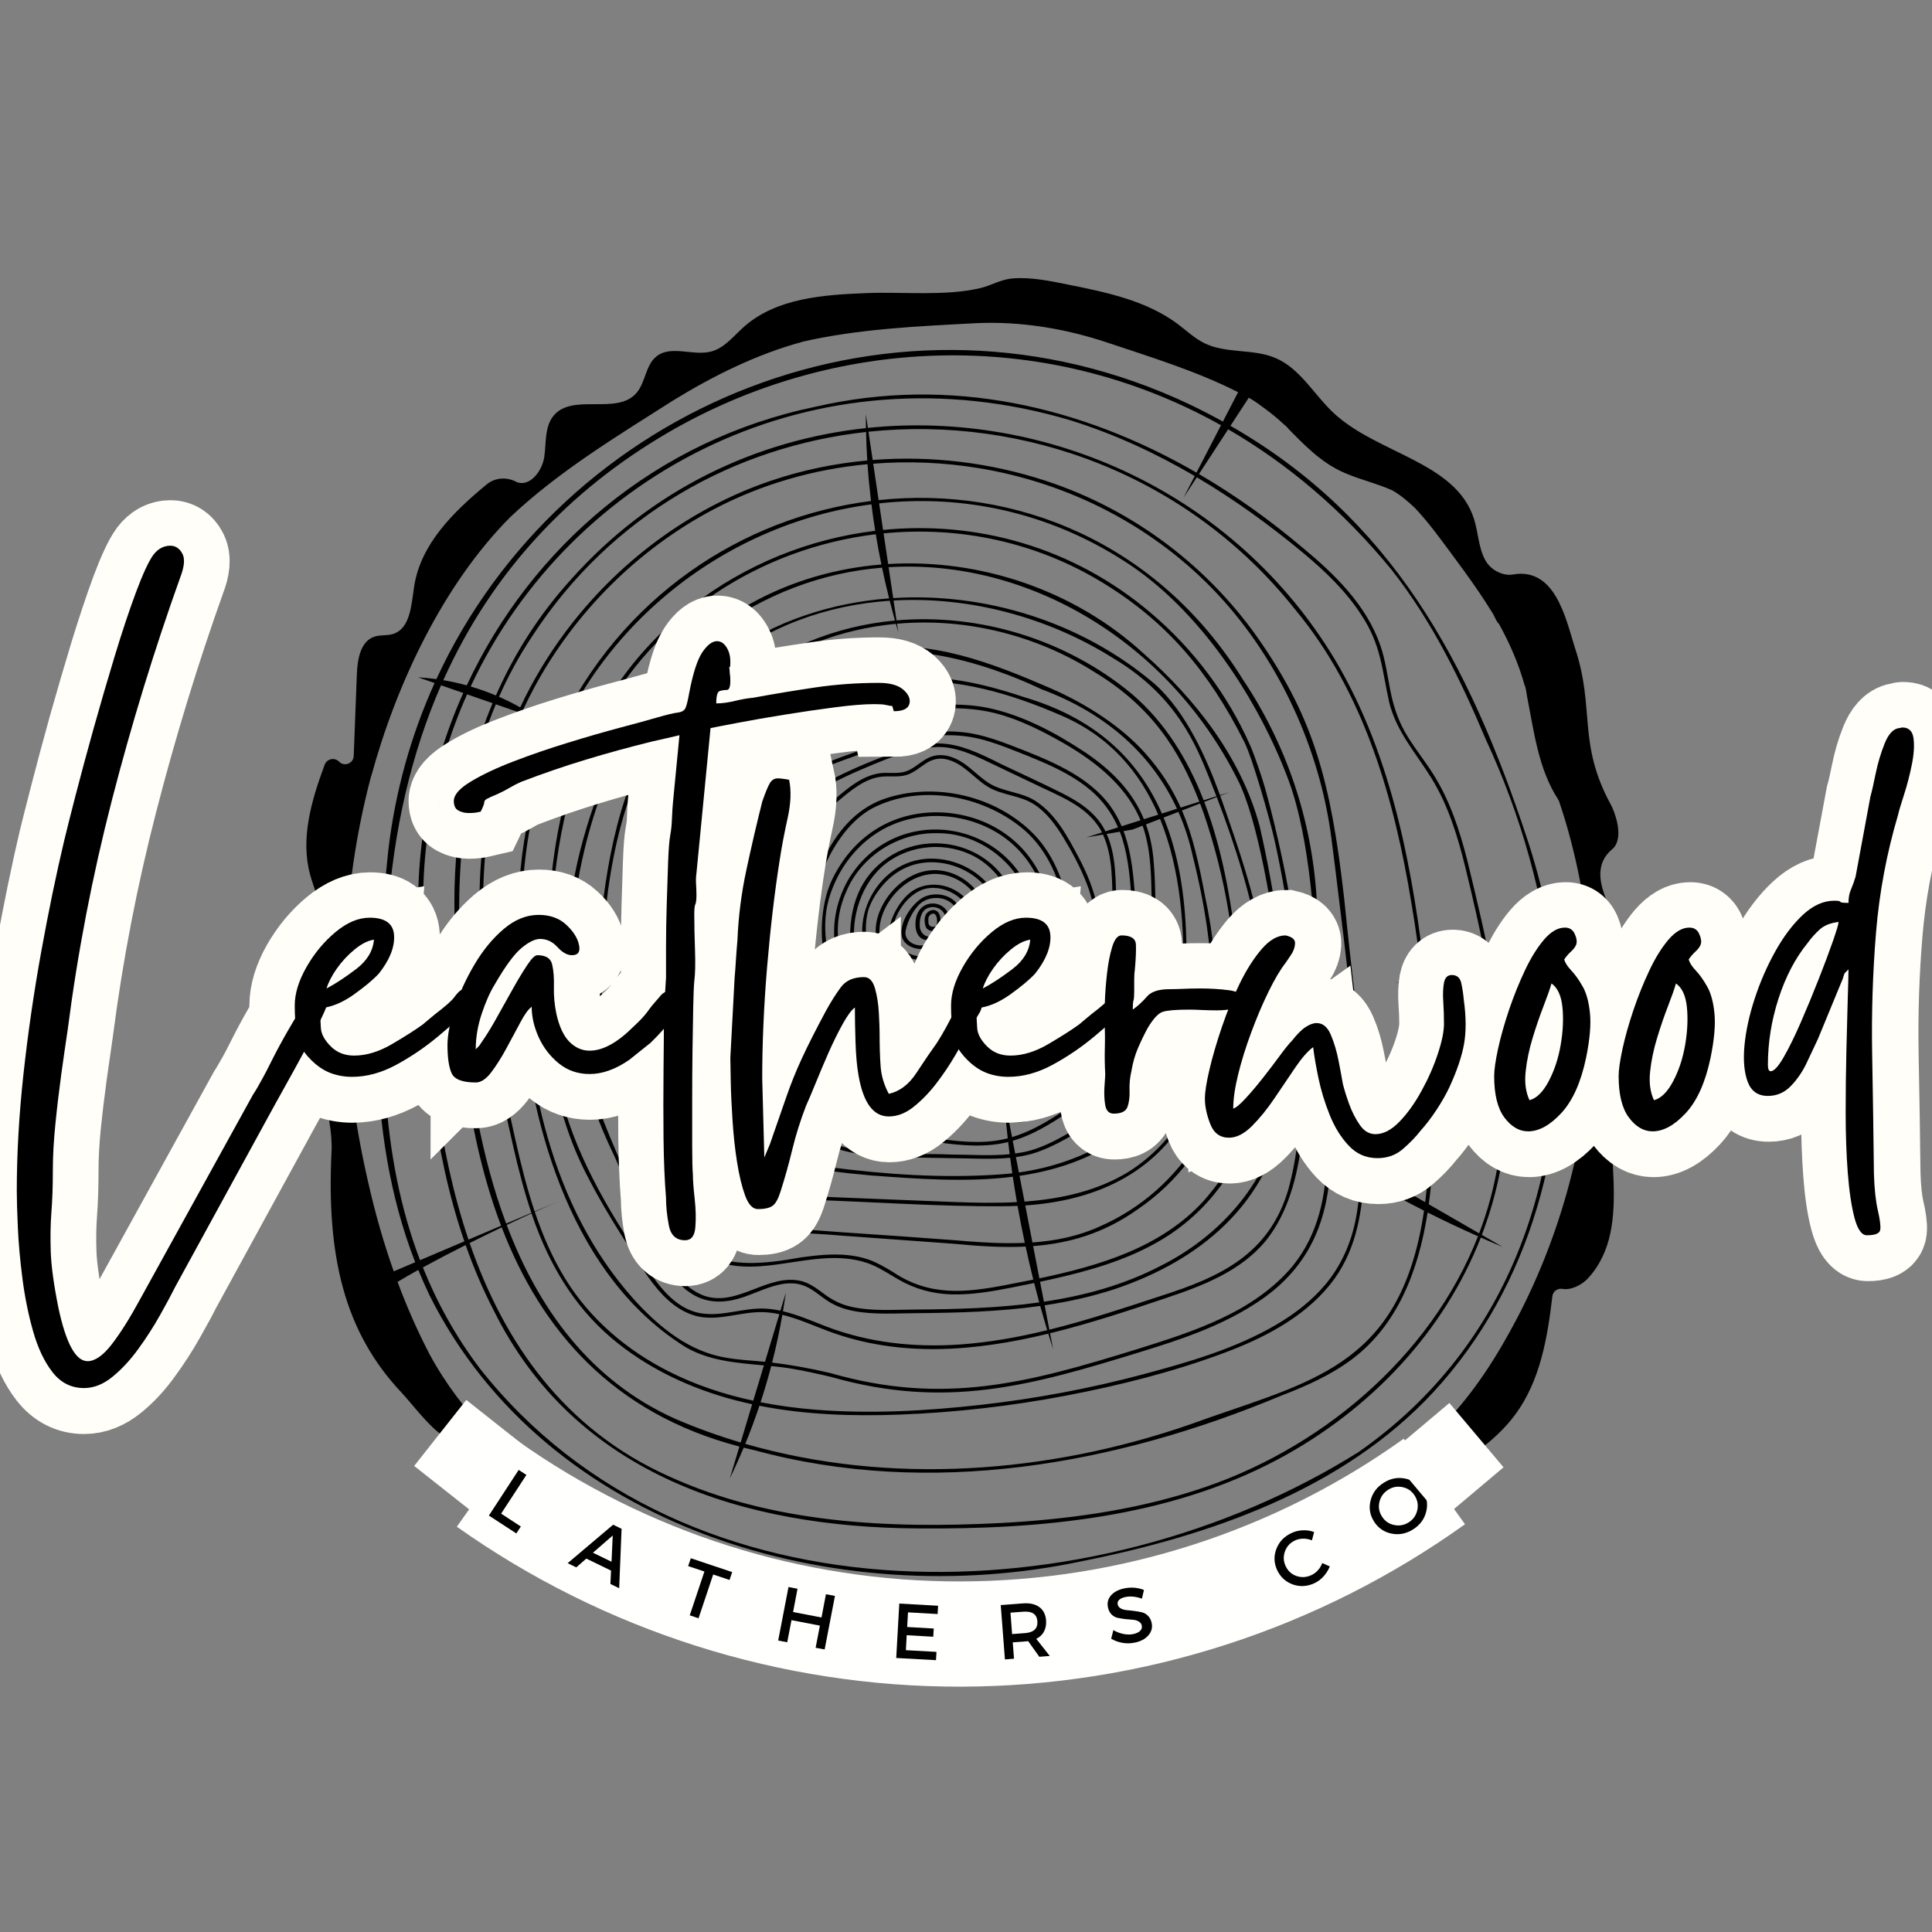 <svg version="1.0" preserveAspectRatio="xMidYMid meet" height="500" viewBox="0 0 375 375" zoomAndPan="magnify" width="500" xmlns:xlink="http://www.w3.org/1999/xlink" xmlns="http://www.w3.org/2000/svg"><rect x="0" y="0" width="375" height="375" fill="#808080" stroke="none"/><defs><g></g><clipPath id="c09fc9113f"><path clip-rule="nonzero" d="M 55 53 L 318.93 53 L 318.93 320 L 55 320 Z M 55 53"></path></clipPath><clipPath id="fcec5ef9fa"><path clip-rule="nonzero" d="M 80 271 L 103 271 L 103 295 L 80 295 Z M 80 271"></path></clipPath><clipPath id="7765bce1b3"><path clip-rule="nonzero" d="M 90.504 271.73 L 102.695 281.363 L 92.578 294.168 L 80.387 284.535 Z M 90.504 271.73"></path></clipPath><clipPath id="0925bd48c6"><path clip-rule="nonzero" d="M 269 272 L 292 272 L 292 295 L 269 295 Z M 269 272"></path></clipPath><clipPath id="e2db9f511a"><path clip-rule="nonzero" d="M 269.438 282.332 L 281.324 272.32 L 291.836 284.805 L 279.949 294.812 Z M 269.438 282.332"></path></clipPath></defs><g clip-path="url(#c09fc9113f)"><path fill-rule="nonzero" fill-opacity="1" d="M 181.727 176.773 C 181.062 176.406 180.246 176.77 179.824 177.336 C 179.176 178.207 179.551 179.766 179.84 180.168 C 180.266 180.758 182.449 181.559 182.535 178.828 C 182.559 178.078 182.449 177.172 181.727 176.773 Z M 181.836 179.406 C 181.746 180.082 180.324 180.133 180.219 179.172 C 180.262 179.566 180.109 178.387 180.246 178.027 C 180.387 177.641 180.797 177.301 181.219 177.336 C 181.938 177.508 181.949 178.832 181.836 179.406 Z M 179.836 175.586 C 178.516 176.105 177.871 177.328 177.73 178.645 C 177.504 180.832 178.254 181.965 179.207 182.309 C 182.488 183.477 185.664 179.973 183.805 176.848 C 183 175.535 181.254 175.031 179.836 175.586 Z M 183.316 180.137 C 182.746 181.23 181.43 181.883 180.215 181.793 C 179.352 181.734 178.582 180.82 178.531 179.906 C 178.438 178.262 178.879 177.07 179.547 176.555 C 180.496 175.816 181.98 175.938 182.84 176.762 C 183.723 177.613 183.875 179.07 183.316 180.137 Z M 179.629 173.98 C 177.5 174.797 174.457 178.734 175.047 181.738 C 175.281 182.934 176.391 183.719 177.531 184.031 C 178.918 184.414 180.418 184.121 181.746 183.656 C 182.996 183.223 184.258 182.723 185.277 181.852 C 187.094 180.375 187.258 177.574 185.969 175.695 C 184.613 173.668 181.82 173.141 179.629 173.98 Z M 185.469 180.609 C 184.805 181.551 183.73 182.078 182.688 182.504 C 181.48 182.992 180.207 183.492 178.887 183.508 C 177.27 183.566 175.438 182.469 175.789 180.621 C 176.219 178.395 177.723 175.863 179.141 175 C 180.871 173.949 183.359 174.051 184.859 175.465 C 186.203 176.734 186.559 179.078 185.469 180.609 Z M 177.434 172.727 C 174.797 174.242 172.629 178.398 172.633 180.664 C 172.641 183.98 175.77 186.328 178.895 186.359 C 180.824 186.41 182.695 185.809 184.402 184.949 C 185.988 184.098 187.719 183.207 188.715 181.652 C 189.676 180.07 189.527 178.07 188.785 176.434 C 186.902 172.266 181.426 170.398 177.434 172.727 Z M 188.59 180.082 C 188.238 181.773 186.758 182.781 185.371 183.613 C 182.605 185.297 178.895 186.582 175.883 184.781 C 174.723 184.074 173.66 182.645 173.379 181.285 C 172.867 178.305 176.27 172.688 180.492 172.371 C 184.656 171.957 189.41 175.645 188.59 180.082 Z M 182.656 168.977 C 175.766 168.039 169.805 175.219 169.977 180.832 C 170.043 182.871 170.969 184.902 172.414 186.293 C 175.844 189.664 181.25 189.375 185.375 187.523 C 190.324 185.562 193.027 182.141 191.535 176.699 C 190.387 172.711 186.801 169.508 182.656 168.977 Z M 190.941 181.562 C 190.359 183.699 188.555 185.168 186.652 186.133 C 182.836 188.176 177.789 189.262 173.977 186.656 C 172.512 185.645 171.289 184.152 170.859 182.402 C 169.355 175.484 178.195 165.809 186.602 171.191 C 189.934 173.324 192.047 177.645 190.941 181.562 Z M 187.848 168.469 C 185.633 167.254 183.102 166.621 180.57 166.656 C 178.023 166.695 175.539 167.484 173.453 168.945 C 171.371 170.398 169.73 172.457 168.676 174.758 C 167.621 177.062 167.125 179.664 167.445 182.184 C 167.738 184.484 169.512 187.836 170.965 189.074 C 173.387 191.152 176.648 191.652 179.742 191.312 C 181.441 191.125 183.113 190.703 184.738 190.184 C 186.137 189.73 187.52 189.211 188.82 188.531 C 190.105 187.859 191.309 187.035 192.309 185.977 C 193.305 184.922 194.035 183.637 194.418 182.234 C 195.203 179.375 194.664 176.223 193.215 173.66 C 191.965 171.449 190.07 169.684 187.848 168.469 Z M 194.066 179.84 C 194.02 181.246 193.68 182.637 192.992 183.871 C 192.34 185.047 191.371 186.023 190.285 186.809 C 189.172 187.613 187.938 188.227 186.664 188.738 C 185.25 189.305 183.793 189.781 182.316 190.137 C 179.316 190.855 175.91 191.141 173.102 189.664 C 171.168 188.645 170.203 187.598 168.758 184.484 C 168.5 183.93 167.555 180.82 168.418 177.129 C 168.965 174.801 170.703 172.297 172.457 170.66 C 174.219 169.02 176.406 167.902 178.789 167.52 C 181.137 167.145 183.566 167.441 185.781 168.293 C 188.004 169.141 190.023 170.543 191.516 172.402 C 193.184 174.484 194.16 177.16 194.066 179.84 Z M 172.387 166.422 C 167.016 170.008 164.758 175.832 165.016 182.992 C 165.129 186.223 167.137 189.57 169.59 191.555 C 172.41 193.816 176.074 194.57 179.629 194.387 C 183.332 194.141 187.039 193.156 190.312 191.391 C 196.48 188.164 199.18 180.438 196.73 173.992 C 193.191 164.203 180.887 160.746 172.387 166.422 Z M 196.75 181.164 C 195.984 186.219 192.418 190.113 187.676 191.855 C 182.75 193.734 176.863 194.77 171.996 192.273 C 169.555 191.023 166.773 188.082 166.121 185 C 164.898 179.242 166.676 172.414 171.023 168.391 C 175.562 164.199 182.645 163.254 188.234 165.797 C 193.988 168.375 197.824 174.875 196.75 181.164 Z M 164.902 170.312 C 162.449 174.34 161.379 179.223 162.133 183.891 C 163.547 191.094 169.652 196.789 177.027 197.434 C 181.637 197.883 186.023 196.195 190.156 194.367 C 193.824 192.746 197.742 190.926 199.809 187.293 C 201.812 183.766 201.797 179.344 200.727 175.523 C 195.965 158.934 174.102 155.707 164.902 170.312 Z M 197.359 189.301 C 195.953 190.656 194.25 191.652 192.504 192.508 C 190.594 193.445 188.629 194.309 186.641 195.07 C 180.703 197.547 174.16 197.543 168.891 193.527 C 162.492 188.699 161.051 180.152 164.277 173.027 C 167.18 166.098 174.441 161.547 181.934 161.723 C 189.328 161.664 196.238 166.441 199.129 173.184 C 201.41 178.285 201.645 185.172 197.359 189.301 Z M 202.082 170.133 C 201.117 168.125 199.867 166.254 198.348 164.629 C 196.797 162.977 194.992 161.594 193.004 160.508 C 191.035 159.43 188.902 158.66 186.707 158.195 C 184.5 157.723 182.219 157.57 179.969 157.738 C 177.723 157.906 175.496 158.406 173.402 159.238 C 171.328 160.062 169.395 161.23 167.684 162.66 C 165.984 164.086 164.5 165.766 163.281 167.617 C 162.059 169.473 161.016 171.473 160.43 173.613 C 158.613 180.227 159.879 186.008 160.738 188.332 C 161.578 190.609 162.695 192.82 164.277 194.676 C 165.828 196.496 167.789 197.902 169.961 198.891 C 172.137 199.887 174.492 200.469 176.859 200.793 C 179.332 201.133 181.855 201.203 184.348 201.074 C 187.051 200.93 189.773 200.484 192.297 199.477 C 194.582 198.562 196.625 197.164 198.355 195.426 C 200.043 193.738 201.406 191.734 202.414 189.578 C 203.359 187.551 203.969 185.363 204.238 183.145 C 204.512 180.938 204.453 178.684 204.086 176.488 C 203.719 174.289 203.047 172.141 202.082 170.133 Z M 202.906 186.23 C 202.289 188.406 201.312 190.477 200.016 192.332 C 198.699 194.227 197.059 195.891 195.141 197.18 C 193.039 198.598 190.625 199.465 188.137 199.926 C 185.594 200.398 182.977 200.496 180.398 200.395 C 178.062 200.297 175.715 200.012 173.457 199.395 C 171.238 198.789 169.094 197.859 167.242 196.488 C 165.363 195.094 163.879 193.262 162.781 191.203 C 161.656 189.086 159.504 183.07 160.375 176.871 C 160.676 174.746 161.387 172.691 162.312 170.754 C 163.246 168.809 164.453 166.996 165.891 165.383 C 167.316 163.785 168.98 162.398 170.82 161.297 C 172.676 160.184 174.727 159.387 176.836 158.918 C 178.973 158.441 181.172 158.281 183.352 158.438 C 185.535 158.59 187.695 159.047 189.746 159.805 C 191.805 160.562 193.746 161.621 195.48 162.965 C 197.191 164.293 198.668 165.898 199.879 167.695 C 201.082 169.48 202.008 171.449 202.652 173.504 C 203.297 175.562 203.645 177.715 203.695 179.871 C 203.746 182.012 203.488 184.172 202.906 186.23 Z M 208.062 179.062 C 207.121 173.25 205.359 167.293 201.441 162.758 C 194.414 154.852 182.402 151.703 172.332 154.828 C 166.711 156.539 162.875 160.824 160.27 165.922 C 156.895 172.227 155.27 180.383 157.051 187.203 C 159.676 197.27 165.719 204.387 176.246 205.539 C 182.121 206.215 188.316 206.402 193.938 204.324 C 200.77 201.723 206.473 195.789 208.016 188.562 C 208.684 185.445 208.551 182.199 208.062 179.062 Z M 206.168 191.996 C 203.305 198.547 196.973 203.379 189.973 204.719 C 186.891 205.312 183.719 205.336 180.59 205.203 C 177.676 205.074 174.734 204.758 171.934 203.91 C 163.203 201.5 157.875 191.277 157.145 183.621 C 156.293 174.688 161.172 161.359 169.25 156.926 C 178.449 152.117 190.457 154.281 198.344 160.707 C 202.695 164.242 205.199 169.488 206.477 174.848 C 207.891 180.438 208.574 186.582 206.168 191.996 Z M 204.184 204.137 C 206.664 202.082 209.293 199.992 210.949 197.184 C 212.695 194.215 213.008 190.762 213.195 187.398 C 213.398 183.719 213.629 179.988 213.008 176.34 C 212.418 172.871 211.035 169.605 209.41 166.5 C 207.27 162.477 205.016 158.137 201.113 155.547 C 198.332 153.676 194.762 153.773 191.941 152 C 190.574 151.129 189.406 149.992 188.148 148.977 C 185.66 146.914 182.445 145.57 179.473 147.504 C 178.25 148.254 177.172 149.289 175.781 149.742 C 174.105 150.285 172.285 149.828 170.566 150.113 C 167.398 150.641 164.812 152.77 162.438 154.781 C 161.156 155.863 159.871 156.957 158.766 158.219 C 157.633 159.512 156.781 160.988 156.117 162.566 C 155.434 164.188 154.906 165.871 154.367 167.543 C 153.812 169.266 153.293 171.012 152.934 172.789 C 151.754 178.617 153.793 187.191 154.305 189.949 C 155.355 194.73 156.336 199.551 161.324 203.309 C 162.547 204.312 163.801 205.309 164.766 206.57 C 166.441 208.805 167.453 211.906 170.344 212.867 C 173.73 214.016 177.082 212.234 180.305 211.348 C 185.418 210 190.902 211.273 195.922 209.434 C 199.027 208.301 201.668 206.219 204.184 204.137 Z M 180.277 210.629 C 177.16 211.43 173.789 213.363 170.512 212.176 C 167.723 211.168 166.859 208.004 165.133 205.891 C 163.176 203.496 160.328 202.02 158.48 199.52 C 156.691 197.109 156.156 194.086 155.316 191.242 C 155.02 190.227 153.625 183.551 153.246 178.426 C 152.977 174.816 153.906 171.273 155.004 167.871 C 156.785 162.074 157.941 159.242 162.824 155.379 C 164.02 154.367 165.23 153.359 166.555 152.512 C 167.848 151.684 169.281 151.016 170.816 150.793 C 172.52 150.539 174.277 150.934 175.953 150.426 C 177.316 150.012 178.406 149.043 179.57 148.277 C 180.812 147.395 182.309 147.004 183.801 147.41 C 186.996 148.168 189.008 151.035 191.699 152.684 C 194.48 154.387 197.93 154.34 200.684 156.105 C 203.152 157.695 204.918 160.133 206.422 162.602 C 208.133 165.426 209.73 168.383 210.914 171.473 C 212.992 176.543 212.844 181.938 212.496 187.301 C 212.168 195.844 210.152 198.406 203.668 203.648 C 199.609 207.051 196.016 209.516 190.539 209.766 C 187.113 210.012 183.633 209.766 180.277 210.629 Z M 318.16 189.488 C 317.645 181.68 305.785 170.992 312.871 164.879 C 313.055 164.727 313.23 164.566 313.371 164.375 C 315.172 161.957 313.254 157.266 312.707 156.266 C 306.078 144.125 309.695 137.598 305.652 125.617 C 303.871 119.852 301.82 110.18 293.766 111.488 C 291.918 111.887 289.52 110.762 288.449 108.992 C 286.957 106.523 286.973 103.457 286.098 100.711 C 282.57 89.625 267.379 88.105 258.863 80.168 C 255.039 76.602 252.371 71.523 247.551 69.48 C 243.219 67.641 238.02 68.691 233.789 66.621 C 231.891 65.691 230.34 64.203 228.652 62.934 C 222.559 58.355 214.805 56.742 207.332 55.242 C 203.84 54.543 200.18 53.762 196.598 54.039 C 194.199 54.227 192.488 55.402 190.23 55.93 C 183.504 57.508 175.324 56.625 168.414 56.883 C 159.93 57.207 150.691 57.812 144.359 63.469 C 142.383 65.238 140.641 67.523 138.082 68.219 C 134.566 69.176 130.285 66.906 127.434 69.164 C 125.262 70.883 125.316 74.301 123.461 76.363 C 119.648 80.59 111.219 76.297 107.512 80.613 C 105.688 82.742 106.043 85.887 105.648 88.66 C 105.254 91.387 102.938 94.477 100.371 93.613 C 98.488 92.543 96.129 92.625 94.441 94.043 C 87.906 99.438 81.605 105.684 80.375 113.91 C 79.844 117.445 79.637 122.078 76.199 123.082 C 75.062 123.414 73.812 123.199 72.688 123.57 C 69.961 124.461 69.375 127.992 69.266 130.855 C 69.062 136.152 68.859 141.449 68.656 146.742 C 68.598 148.195 66.836 148.875 65.816 147.84 C 64.945 146.953 63.445 147.273 63.016 148.438 C 60.441 155.379 58.277 162.742 60.199 169.797 C 61 172.73 62.504 175.652 61.992 178.648 C 61.047 184.207 53.508 188.508 55.793 193.668 C 56.809 195.969 59.293 202.805 60.355 205.086 C 60.992 206.449 64.691 216.633 64.352 223.512 C 63.344 243.922 66.902 258.574 77.871 270.227 C 79.906 272.387 83.488 277.219 86.07 278.695 C 88.531 280.109 91.988 280.887 92.617 283.652 C 92.898 284.895 92.469 286.191 92.617 287.457 C 93.098 291.496 98.402 292.453 102.449 292.906 C 105.676 293.262 109.594 295.223 110.262 297.898 C 110.473 298.734 109.996 299.633 109.164 299.871 C 108.395 300.094 107.699 301.164 108.02 302.031 C 108.473 303.246 109.844 303.797 111.074 304.215 C 120.758 307.285 129.527 311.816 139.812 308.266 C 140.547 308.02 141.336 307.977 142.07 308.227 C 143.418 308.68 144.105 309.492 144.473 310.398 C 145.605 313.195 148.707 316.43 151.555 317.449 C 153.613 318.184 155.82 318.523 158.789 318.289 C 161.059 318.113 164.055 316.465 165.562 314.766 C 167.699 312.41 170.719 314.152 172.949 315.473 C 180.09 319.48 188.812 320.543 196.73 318.488 C 198.703 317.977 200.762 317.941 202.762 318.352 C 211.488 320.145 220.629 313.336 229.762 310.969 C 233.008 310.129 236.57 309.758 239.98 309.16 C 245.293 308.234 249.922 304.762 251.992 299.789 C 252.273 299.109 252.742 298.484 253.32 298.051 C 254.867 296.895 256.887 296.668 258.781 296.301 C 266.215 294.848 272.816 290.746 279.23 286.719 C 284.703 283.285 290.312 279.73 294.137 274.527 C 298.945 267.992 300.359 259.711 301.316 251.598 C 301.43 250.637 302.332 250.004 303.285 250.172 C 304.895 250.465 307.023 249.445 308.258 248.09 C 317.652 237.77 310.219 221.074 313.613 207.543 C 315.137 201.465 318.941 195.703 318.16 189.488 Z M 249.145 82.316 C 249.414 82.566 249.84 82.867 250.035 83.176 C 249.859 83 249.688 82.824 249.512 82.648 C 252.98 86.191 256.406 89.859 261.07 91.824 C 264.082 93.129 267.293 93.844 270.289 95.199 C 271.871 96.113 273.273 97.309 274.598 98.559 C 277.105 101.191 279.246 104.141 281.41 107.047 C 283.363 109.68 285.301 112.324 287.141 115.039 C 288.059 116.395 288.949 117.766 289.805 119.16 C 289.996 119.469 290.57 120.887 290.93 121.062 C 293.031 124.863 294.785 128.867 295.938 133.059 C 296.23 134.086 295.973 133.066 295.891 132.859 C 296.207 133.5 296.258 134.473 296.398 135.168 C 297.746 141.973 298.586 149.254 302.438 155.176 C 302.512 155.293 302.574 155.418 302.621 155.547 C 303.035 156.785 303.434 158.027 303.812 159.273 C 306.855 169.48 308.523 180.082 308.949 190.727 L 302.293 190.727 C 301.379 181.148 299.367 171.68 296.375 162.668 C 285.016 128.297 270.07 100.551 238.828 82.648 L 242.391 77.191 C 243.621 77.883 244.809 78.785 245.895 79.602 C 247.027 80.445 248.113 81.352 249.145 82.316 Z M 263.684 281.848 C 212.383 314.039 133.156 316.57 93.043 265.496 C 88.367 259.273 84.793 252.758 82.082 246.004 C 84.68 244.582 87.512 243.105 90.379 241.664 C 91.879 245.926 93.648 250.109 95.746 254.188 C 111.562 286.316 144.352 296.465 178.051 296.664 C 201.84 296.883 226.648 294.621 247.973 283.297 C 266.109 273.629 280.297 258.418 287.426 240.207 C 288.836 240.828 290.254 241.441 291.68 242.031 L 287.625 239.691 C 291.66 229.152 293.34 217.625 292.059 205.59 C 291.676 201.195 291.078 196.828 290.336 192.48 L 301.629 193.496 C 304.176 227.273 293.625 260.949 263.684 281.848 Z M 232.305 92.645 C 239.645 96.98 246.586 102.016 253.113 107.457 C 257.305 110.969 261.328 114.812 264.289 119.441 C 268.105 125.219 268.234 130.012 269.664 136.414 C 271.078 142.047 274.828 146.172 277.812 150.992 C 281.062 156.238 282.898 162.211 284.371 168.16 C 285.895 174.32 287.281 180.527 288.535 186.75 C 288.801 188.07 289.059 189.395 289.305 190.727 L 276.777 190.727 C 274.289 169.18 270.375 147.055 259.199 128.172 C 239.66 95.551 203.199 79.477 168.457 83.055 L 168.062 80.395 C 168.059 81.297 168.066 82.195 168.078 83.094 C 146.93 85.363 126.441 94.922 110.828 112.48 C 104.645 119.285 99.828 126.883 96.254 134.988 C 94.656 134.316 93.02 133.738 91.359 133.25 C 110.883 91.414 158.586 66.945 207.73 81.57 C 216.203 84.203 224.262 87.922 231.895 92.398 L 229.699 96.633 Z M 276.137 191.207 C 276.805 197.645 277.219 204.109 277.379 210.578 C 277.562 218.125 277.582 225.812 276.625 233.344 L 264.77 226.5 C 264.797 225.16 264.801 223.82 264.789 222.488 C 264.691 211.27 264 201.234 262.613 190.102 C 261.984 185.055 260.902 174.391 260.898 174.355 C 258.289 151.316 254.852 139.594 245.008 125.07 C 234.914 110.184 220.176 98.992 203.07 93.355 C 192.266 89.789 180.73 88.391 169.387 89.285 L 168.57 83.797 C 198.801 80.613 230.668 92.211 251.375 118.285 C 264.855 134.457 270.691 155.23 274.012 175.645 C 274.859 180.648 275.551 185.68 276.086 190.727 L 270.789 190.727 Z M 103.777 235.148 C 102.238 230.551 101.07 225.812 100.016 221.113 C 97.703 210.82 95.648 200.43 94.559 189.93 C 93.461 179.375 93.367 168.656 95.18 158.176 C 96.355 151.355 98.387 144.727 101.234 138.441 L 104.734 139.656 C 103.715 138.945 102.664 138.281 101.59 137.656 C 102.242 136.258 102.934 134.871 103.668 133.508 C 111.539 118.867 123.844 106.57 138.582 98.828 C 147.859 93.961 158.023 91.062 168.387 90.098 C 168.551 92.484 168.777 94.867 169.062 97.242 C 144.129 100.402 120.41 115.82 108.156 142 C 101.719 155.383 100.113 170.273 100.535 184.996 C 98.727 185.262 96.922 185.547 95.121 185.855 L 100.551 185.516 C 100.656 188.848 100.863 192.168 101.137 195.461 C 103.035 219.562 111.453 248.055 133.141 261.516 C 137.82 264.184 143.051 264.539 148.273 265.02 L 146.203 271.875 C 140.543 270.656 135.02 268.832 129.828 266.207 C 121.664 262.082 114.547 256.047 109.73 248.23 C 107.215 244.148 105.328 239.758 103.805 235.227 C 105.695 234.363 107.402 233.609 108.82 233.004 Z M 264.086 226.105 L 258.281 222.754 C 258.277 222.293 258.266 221.828 258.25 221.355 C 257.926 211.176 256.105 184.977 255.559 174.438 C 254.66 159.23 249.719 144.531 241.234 131.875 C 224.688 105.238 197.047 94.234 170.543 97.07 L 169.492 90.004 C 176.336 89.461 183.258 89.754 190.059 90.879 C 207.746 93.805 224.266 102.34 236.488 115.492 C 248.316 128.223 256.184 145.422 258.418 162.648 C 258.891 166.262 262.465 194.574 263.328 205.41 C 263.766 210.891 264.012 216.383 264.078 221.875 C 264.094 223.281 264.102 224.691 264.086 226.105 Z M 101.227 181.379 C 101.168 171.703 101.98 161.941 104.805 152.645 C 113.957 122.262 140.238 101.684 169.145 97.891 C 169.359 99.605 169.602 101.32 169.879 103.027 C 144.125 106.145 120.266 123.113 111.156 150.293 C 108.27 158.824 107.07 167.816 106.426 176.766 C 106.223 179.25 106.066 181.754 105.969 184.262 C 104.406 184.453 102.848 184.664 101.289 184.887 C 101.258 183.715 101.238 182.543 101.227 181.379 Z M 151.477 254.402 C 150.566 254.207 149.641 254.066 148.699 254.008 C 144.473 253.742 140.328 255.586 136.113 254.918 C 132.395 254.332 129.582 251.617 127.391 248.738 C 120.324 238.508 113.422 227.801 109.754 215.828 C 107.27 207.395 106.531 198.543 106.582 189.785 C 106.602 188.238 106.633 186.688 106.68 185.133 L 109.965 184.93 C 109.793 198.078 112.852 211.125 119.266 224.453 C 121.051 228.535 122.898 232.594 124.727 236.66 C 126.199 239.93 127.582 243.273 129.586 246.266 C 133.773 252.59 138.723 254.117 145.754 251.234 C 148.848 250.074 152.344 248.363 155.699 249.426 C 157.547 250.008 158.957 251.383 160.535 252.434 C 162.109 253.48 163.875 254.125 165.727 254.473 C 169.688 255.219 173.871 254.91 177.879 254.883 C 185.875 254.824 193.969 254.605 201.906 253.484 C 202.344 255.059 202.797 256.625 203.266 258.188 C 197.699 259.547 192.055 260.562 186.312 260.965 C 177.512 261.57 168.648 260.645 160.383 257.473 C 157.629 256.414 154.859 255.195 151.973 254.512 C 152.172 253.316 152.363 252.117 152.531 250.91 Z M 110.602 186.762 C 110.617 186.141 110.637 185.512 110.664 184.883 L 116.082 184.547 C 115.754 189.883 115.973 195.23 117.727 200.355 C 120.102 207.301 124.469 213.379 126.68 220.391 C 129.25 228.598 128.93 239.574 137.535 244.184 C 146.211 248.395 155.789 243.172 164.855 244.363 C 166.402 244.551 167.918 244.922 169.352 245.543 C 171.086 246.293 172.664 247.348 174.293 248.293 C 177.531 250.18 180.996 251.145 184.746 251.242 C 188.551 251.336 192.332 250.707 196.055 249.977 C 197.613 249.672 199.172 249.359 200.73 249.035 C 201.047 250.289 201.375 251.547 201.715 252.797 C 193.711 253.918 185.527 254.129 177.523 254.18 C 173.512 254.211 169.305 254.527 165.359 253.676 C 163.453 253.266 161.762 252.473 160.191 251.324 C 158.746 250.273 157.348 249.133 155.586 248.66 C 149.023 247.059 143.223 253.746 136.656 251.5 C 130.152 248.984 127.66 241.188 124.926 235.375 C 117.875 219.98 110.355 204.066 110.602 186.762 Z M 243.648 214.82 C 241.758 221.355 238.547 227.543 233.602 233.121 C 225.344 242.141 213.461 245.668 201.746 248.125 L 200.531 241.867 C 207.578 241.328 214.25 239.402 220.836 234.727 C 236.543 224.016 241.91 205.367 240.344 187.141 C 239.312 176.914 237.602 165.727 233.742 155.645 L 236.168 154.711 C 243.273 173.281 249.113 195.293 243.773 214.383 L 240.605 212.551 C 241.613 213.316 242.629 214.07 243.648 214.82 Z M 128.109 155.184 C 134.102 138.801 148.922 126.363 165.836 122.414 C 168.492 121.777 171.188 121.34 173.895 121.086 C 174.047 121.625 174.199 122.168 174.355 122.703 L 174.113 121.066 C 187.488 119.871 201.184 123.281 212.535 130.504 C 223.613 137.227 228.938 145.641 232.789 155.605 L 229.172 156.75 C 227.566 153.152 225.418 149.715 222.324 146.238 C 217.789 141.133 211.02 136.66 203.703 133.5 C 192.695 128.746 180.461 123.93 168.191 125.949 C 157.199 127.996 148.926 136.25 141.234 143.781 C 132.996 151.68 133.66 156.512 131.598 166.922 C 130.328 173.348 130.023 177.836 130.477 182.473 C 128.57 182.516 126.664 182.578 124.758 182.668 C 124.098 173.387 124.848 164.117 128.109 155.184 Z M 136.168 174.504 C 136.723 151.984 153.18 134.102 175.312 132.34 C 185.824 131.539 196.281 134.664 205.832 138.809 C 215.289 142.82 221.227 149.805 224.816 158.129 L 222.035 159.008 C 219.859 153.734 215.957 149.617 210.633 146.031 C 204.762 142.148 198.336 138.707 191.383 137.32 C 188.848 136.852 186.266 136.711 183.691 136.77 C 178.57 136.883 173.461 137.727 168.418 138.582 C 163.949 139.336 159.375 140.391 155.59 143.008 C 151.895 145.559 149.355 149.375 147.105 153.18 C 144.027 158.414 140.754 163.77 139.582 169.801 C 138.547 174.496 138.57 178.609 139.215 182.434 C 138.316 182.422 137.414 182.414 136.512 182.41 C 136.23 179.785 136.105 177.145 136.168 174.504 Z M 144.426 159.305 C 146.605 155.402 148.73 151.43 151.492 147.895 C 155.914 142.102 162.027 140.285 168.941 139.207 C 176.387 138.043 184.027 136.641 191.531 138.07 C 196.305 138.992 200.758 141.109 204.992 143.43 C 211.703 147.109 218.383 152.004 221.375 159.215 L 217.707 160.375 C 217.137 159.031 216.434 157.738 215.551 156.508 C 213.355 153.445 210.273 151.176 206.996 149.379 C 203.5 147.469 199.75 146.02 196.039 144.598 C 193.918 143.785 191.77 143.043 189.555 142.555 C 187.293 142.062 184.98 141.895 182.672 142 C 178.023 142.211 173.488 143.477 169.094 144.934 C 166.91 145.656 164.73 146.406 162.574 147.215 C 160.523 147.984 158.5 148.859 156.645 150.035 C 153.398 152.09 150.898 155.082 148.934 158.348 C 146.922 161.691 145.395 165.293 143.883 168.883 C 142.223 172.828 141.148 175.414 141.891 181.289 C 141.934 181.613 142.016 182.016 142.133 182.484 L 140.91 182.457 C 140.598 182.453 140.285 182.449 139.977 182.445 C 138.543 173.961 140.602 166.289 144.426 159.305 Z M 217.859 162.871 C 219.031 166.648 219.344 170.629 219.637 174.551 C 219.781 176.52 219.914 178.484 220.129 180.445 C 220.371 182.645 220.695 184.84 220.961 187.039 C 221.473 191.309 221.809 195.766 220.605 199.957 C 218.426 207.57 211.461 212.43 205.117 216.484 C 202.387 218.23 199.523 219.793 196.434 220.719 L 195.852 217.711 C 200.777 218.605 202.215 215.801 205.34 211.129 C 207.445 208.359 210.355 206.371 212.816 203.945 C 219.082 198.207 218.492 190.227 217.375 182.531 C 217.102 180.445 216.844 178.359 216.738 176.254 C 216.48 171.453 216.809 166.336 214.805 161.871 L 217.359 161.434 C 217.543 161.906 217.711 162.383 217.859 162.871 Z M 195.176 216.844 C 194.395 216.645 193.625 216.387 192.879 216.152 C 191.082 215.594 189.32 215.203 187.43 215.25 C 181.777 215.457 176.355 218.344 170.672 216.535 C 163.352 214.406 158.652 207.914 154.75 201.762 C 148.461 191.848 147.832 178.613 150.77 166.332 C 151.199 164.332 151.723 162.355 152.359 160.41 C 152.645 159.539 152.957 158.668 153.402 157.859 C 154.855 155.301 157.75 154.09 160.215 152.715 C 162.008 151.758 163.836 150.855 165.691 150.012 C 170.742 147.84 177.688 144.637 183.199 145.027 C 187.25 145.418 190.855 147.488 194.48 149.168 C 196.453 150.109 198.43 151.047 200.402 151.988 C 205.223 154.395 211.012 156.281 213.746 161.289 C 213.797 161.387 213.844 161.484 213.891 161.582 L 210.848 162.547 L 214.086 161.992 C 216.145 166.484 215.77 171.629 216.039 176.457 C 216.422 184.172 219.301 192.578 215.266 199.789 C 212.691 204.191 207.906 206.621 204.844 210.609 C 202.973 213.012 201.73 216.602 198.34 217.117 C 197.457 217.242 196.574 217.152 195.707 216.969 L 194.777 212.176 C 194.891 213.734 195.027 215.289 195.176 216.844 Z M 214.57 161.367 C 214.465 161.156 214.355 160.941 214.238 160.734 C 212.426 157.543 209.332 155.559 206.133 153.949 C 202.289 152.02 198.367 150.234 194.488 148.391 C 184.625 143.355 181.363 143.035 170.941 147.062 C 167.051 148.539 163.254 150.273 159.594 152.254 C 157.887 153.18 156.059 154.082 154.574 155.352 C 153.086 156.621 152.301 158.312 151.703 160.141 C 147.879 171.914 146.738 186.746 151.352 196.734 C 155.422 205.535 163.566 218.387 175.902 217.805 C 182.367 217.266 186.562 214.52 193.219 217 C 193.953 217.25 194.625 217.445 195.246 217.586 C 195.355 218.707 195.477 219.828 195.605 220.949 C 194.809 221.152 193.996 221.316 193.168 221.426 C 188.598 222.027 183.988 221.309 179.469 220.617 C 177.199 220.266 174.926 219.922 172.656 219.57 C 170.441 219.227 168.215 218.84 166.086 218.113 C 162.48 216.875 159.422 214.547 156.957 211.672 C 151.574 205.387 148.988 197.98 145.695 190.477 C 145.105 189.129 143.863 186.344 143.133 182.855 L 147.371 182.594 L 143.062 182.504 C 142.242 178.32 142.199 173.191 144.879 168.344 C 145.785 166.703 146.352 164.898 147.156 163.203 C 148.766 159.809 150.652 156.484 153.258 153.742 C 154.59 152.34 156.117 151.133 157.793 150.16 C 159.66 149.082 161.68 148.285 163.703 147.555 C 172.129 144.504 181.211 141.203 190.246 143.441 C 192.438 143.984 194.562 144.777 196.664 145.602 C 198.496 146.316 200.332 147.039 202.141 147.824 C 205.562 149.305 208.938 151.023 211.781 153.465 C 214.086 155.441 215.824 157.863 217.016 160.594 Z M 142.246 182.914 C 143.801 188.598 149.738 202.207 153.555 208.23 C 155.578 211.418 158.098 214.375 161.254 216.492 C 162.914 217.609 164.727 218.457 166.645 219.031 C 168.812 219.684 171.047 220.039 173.281 220.383 C 175.66 220.75 178.039 221.117 180.418 221.477 C 182.711 221.824 185.016 222.148 187.332 222.281 C 189.652 222.418 191.996 222.375 194.289 221.965 C 194.758 221.883 195.223 221.777 195.684 221.664 C 195.773 222.453 195.875 223.238 195.977 224.027 C 192.207 224.406 188.359 224.102 184.582 224.094 C 176.062 223.707 165.906 224.918 158.379 220.324 C 152.555 216.645 150.332 209.699 147.777 203.676 C 145.805 198.984 143.695 194.328 141.949 189.547 C 141.09 187.328 140.48 185.164 140.082 183.047 Z M 196.57 221.426 C 197.941 221.023 199.273 220.5 200.562 219.883 C 202.5 218.953 204.34 217.836 206.141 216.664 C 207.832 215.562 209.508 214.43 211.121 213.215 C 214.184 210.914 217.094 208.27 219.129 204.996 C 221.387 201.355 222.18 197.203 222.125 192.965 C 222.062 188.5 221.207 184.105 220.762 179.676 C 220.152 173.633 220.234 167.07 218.082 161.312 L 219.859 161.008 L 221.781 160.266 C 221.883 160.555 221.98 160.844 222.07 161.141 C 223.461 165.688 223.449 170.516 223.551 175.223 C 223.602 177.602 223.699 179.969 223.934 182.336 C 225.23 193.973 227.832 204.84 217.445 213.305 C 214.121 216.098 210.277 218.336 206.492 220.453 C 204.426 221.609 202.273 222.66 199.984 223.312 C 199.016 223.574 198.035 223.762 197.051 223.898 Z M 200.25 223.969 C 204.809 222.613 208.816 219.93 212.844 217.484 C 228.289 208.113 226.613 197.938 224.621 182.098 C 224.145 177.234 224.379 172.34 223.941 167.473 C 223.758 164.75 223.246 162.277 222.43 160.016 L 225.164 158.957 C 229.129 168.672 230.012 180.098 229.613 190.727 C 229.508 195.656 229.094 200.656 227.648 205.395 C 223.938 218.699 210.75 225.754 197.762 227.574 L 197.184 224.59 C 198.215 224.445 199.238 224.246 200.25 223.969 Z M 139.332 183.094 C 140.73 190.469 144.406 196.812 147.254 204.258 C 149.883 210.391 152.191 217.348 158.18 221.027 C 163.758 224.395 170.512 224.543 176.848 224.668 C 176.848 224.668 185.008 224.805 185.008 224.805 C 188.676 224.824 192.406 225.09 196.066 224.723 C 196.199 225.727 196.34 226.734 196.484 227.738 C 195.676 227.832 194.863 227.902 194.059 227.957 C 182.984 228.742 171.809 227.949 160.812 226.52 C 156.23 225.934 151.367 224.43 148.676 220.406 C 147.301 218.449 146.391 216.207 145.531 213.988 C 144.543 211.434 143.566 208.875 142.621 206.305 C 139.871 198.922 137.555 191.145 136.609 183.266 Z M 145.16 214.988 C 146.039 217.207 147.02 219.434 148.48 221.336 C 151.352 225.203 156.211 226.637 160.797 227.234 C 163.566 227.633 166.355 227.91 169.145 228.16 C 178.086 228.82 187.543 229.539 196.586 228.402 C 196.832 230.047 197.102 231.688 197.383 233.324 C 193.211 233.551 189.004 233.461 184.906 233.297 C 178.543 233.059 172.188 232.789 165.832 232.535 C 162.645 232.406 159.457 232.277 156.273 232.152 C 153.473 232.039 150.551 232.039 147.891 231.035 C 140.688 228.109 139.488 219.484 137.832 212.805 C 136.395 206.672 134.957 200.535 133.516 194.406 C 132.453 189.973 131.707 186.668 131.316 183.594 L 135.812 183.312 C 137.121 194.148 141.164 204.75 145.16 214.988 Z M 197.891 228.227 C 204.246 227.297 210.379 225.398 215.957 221.852 C 230.062 213.031 230.844 197.355 230.254 182.324 C 230.027 173.59 228.711 165.602 225.855 158.691 L 228.723 157.586 C 229.93 160.316 230.867 163.191 231.52 166.199 C 236.641 186.633 239.504 214.379 219.098 227.422 C 212.941 231.184 205.969 232.711 198.859 233.23 Z M 225.52 157.906 C 220.91 147.332 212.566 139.387 198.785 135.316 C 193.492 133.547 188.035 132.082 182.457 131.625 C 159.918 129.656 139.43 145.98 136.051 168.035 C 135.238 172.863 135.207 177.656 135.711 182.41 C 134.203 182.41 132.695 182.426 131.188 182.457 C 130.738 177.941 131.078 173.695 132.312 166.77 C 134.191 156.227 133.73 151.883 142.051 143.957 C 147.785 138.449 153.559 132.691 160.773 129.133 C 177.133 121.062 201.453 133.523 202.152 133.785 C 214.879 138.5 223.68 146.633 228.453 156.977 Z M 130.605 183.641 C 131.02 186.977 131.812 190.48 132.91 194.902 C 134.398 201.242 135.883 207.586 137.371 213.922 C 138.465 218.59 139.426 223.613 142.32 227.562 C 145.727 232.34 150.762 232.754 156.176 232.852 C 169.094 233.23 182.016 234.23 194.941 234.129 C 195.816 234.125 196.668 234.098 197.508 234.059 C 197.934 236.461 198.406 238.855 198.914 241.242 C 194.293 241.441 189.609 241.098 185.016 240.703 C 181.422 240.441 177.824 240.18 174.23 239.918 C 167.234 239.41 160.215 239.027 153.234 238.367 C 150.219 238.086 147.172 237.637 144.348 236.512 C 135.75 233.262 133.328 223.48 131.262 215.477 C 128.461 205.312 125.77 194.656 124.863 183.996 Z M 199.004 233.977 C 232.426 231.707 240.465 204.383 233.898 173.938 C 232.715 167.715 231.578 162.352 229.418 157.316 L 232.93 155.961 C 233.18 156.617 233.422 157.277 233.664 157.945 C 237.887 170.395 240.254 183.664 239.758 196.832 C 239.188 214.457 229.883 230.922 213.352 238.105 C 209.199 239.98 204.836 240.848 200.395 241.16 Z M 233.629 155.34 C 230.559 147.422 226.152 140.207 219.688 134.691 C 206.914 124.09 190.117 119.016 174.016 120.418 L 173.441 116.555 C 188.242 115.727 203.508 119.84 216.125 127.789 C 228.441 135.113 232.188 144.758 234.703 150.973 C 235.176 152.152 235.645 153.344 236.109 154.555 Z M 173.711 120.445 C 162.168 121.512 151 125.906 141.945 133.988 C 126.746 147.301 122.91 164.715 124.117 182.695 C 121.703 182.812 119.293 182.969 116.883 183.156 C 117.066 180.84 117.34 178.527 117.605 176.246 C 119.488 158.879 125.016 140.582 139.348 129.441 C 149.012 121.492 160.684 117.414 172.691 116.605 C 173.02 117.891 173.355 119.172 173.711 120.445 Z M 124.215 184.039 C 125.078 194.758 127.672 205.645 130.664 215.961 C 132.797 224.043 135.27 233.738 143.898 237.094 C 149.992 239.465 156.691 239.223 163.113 239.816 C 170.5 240.355 177.887 240.891 185.273 241.426 C 190.074 241.891 194.648 242.176 199.07 241.957 C 199.535 244.102 200.031 246.238 200.562 248.371 C 198.789 248.734 197.02 249.074 195.273 249.41 C 187.309 250.938 180.402 251.645 173.336 246.906 C 171.84 246 170.324 245.098 168.668 244.512 C 167.348 244.047 165.969 243.762 164.578 243.621 C 161.535 243.312 158.469 243.645 155.457 244.059 C 140.176 246.891 132.418 244.996 129.316 228.441 C 128.676 225.434 128.109 222.398 127.129 219.48 C 124.832 212.668 120.602 206.695 118.312 199.879 C 116.629 194.906 116.449 189.695 116.785 184.504 Z M 201.875 248.793 C 203.555 248.434 205.234 248.059 206.902 247.656 C 213.891 245.961 220.848 243.695 226.902 239.727 C 235.805 233.859 241.332 225.039 244.191 215.211 C 245.555 216.203 246.93 217.184 248.312 218.148 C 245.344 230.277 236.496 240.094 225.215 245.734 C 218.105 249.426 210.461 251.496 202.625 252.664 Z M 244.336 214.703 C 247.121 204.773 247.219 193.855 245.344 183.934 C 243.938 175.875 241.555 168.023 238.883 160.305 C 238.328 158.699 237.656 156.684 236.84 154.449 L 238.648 153.75 L 236.801 154.336 C 234.246 147.344 230.297 138.242 224.109 132.738 C 209.852 120.605 191.113 114.969 173.371 116.086 L 172.48 110.094 C 199.723 108.43 226.805 124.676 240.156 151.195 C 244.293 159.094 247.238 178.23 248.25 186.922 C 249.23 195.324 250.164 203.926 249.258 212.379 C 249.121 213.996 248.879 215.582 248.543 217.133 Z M 172.578 116.145 C 149.949 117.832 129.078 130.547 121.375 154.859 C 119.012 161.938 117.703 169.324 116.836 176.723 C 116.586 178.871 116.34 181.039 116.176 183.215 C 114.355 183.363 112.535 183.531 110.723 183.719 C 111.922 161.43 120.348 137.215 138.047 122.988 C 148.43 115.195 159.812 111.113 171.203 110.184 C 171.625 112.18 172.082 114.168 172.578 116.145 Z M 145.711 117.145 C 132.504 124.062 123.09 136.449 117.648 150.113 C 112.859 161.574 110.285 172.727 109.984 183.797 C 108.895 183.914 107.801 184.035 106.707 184.168 C 107.195 169.223 109.047 153.992 116.078 140.637 C 126.938 119.488 147.754 106.375 169.984 103.695 C 170.312 105.66 170.672 107.621 171.074 109.57 C 162.266 110.281 153.594 112.758 145.711 117.145 Z M 202.762 253.359 C 207.367 252.672 211.918 251.676 216.367 250.215 C 233.664 244.387 244.941 233.699 248.867 218.539 C 249.898 219.25 250.93 219.957 251.969 220.652 C 251.559 224.277 250.938 227.719 250.066 230.867 C 246.379 243.438 236.875 247.859 225.27 251.555 C 218.148 253.902 210.973 256.285 203.68 258.09 Z M 249.129 217.473 C 250.367 212.168 250.727 206.332 250.148 199.98 C 249.297 186.664 247.477 173.277 244.48 160.277 C 240.879 147.035 232.141 135.789 221.918 126.797 C 208.555 114.543 190.254 108.395 172.391 109.477 L 171.504 103.527 C 186.043 102.09 201.102 105.117 214.312 113.273 C 226.492 120.754 234.707 130.422 241.531 144.035 C 243.125 147.215 246.445 158.922 247.32 162.793 C 250.215 175.559 254.012 199.758 252.121 219.199 Z M 252.734 193.477 C 251.98 180.477 248.887 165.051 245.551 152.984 C 245.074 151.207 243.457 146.496 242.715 144.812 C 238.367 134.922 231.719 126.062 223.484 119.062 C 208.242 106.055 189.426 101.066 171.402 102.859 L 170.637 97.707 C 186.59 95.938 203.258 99.285 218.223 108.91 C 233.047 118.344 244.398 136.16 250.07 151.344 C 254.434 163.035 255.211 180.457 255.801 190.395 C 256.113 195.633 256.426 200.867 256.738 206.102 C 256.988 211.352 257.543 216.883 257.566 222.344 L 252.867 219.629 C 253.723 210.602 253.074 201.066 252.734 193.477 Z M 105.934 185.18 C 105.43 200.039 107.055 215.102 114.082 228.414 C 116.066 232.316 118.312 236.082 120.637 239.785 C 124.449 245.508 128.223 253.809 135.477 255.523 C 139.781 256.434 144.023 254.496 148.336 254.695 C 149.332 254.738 150.309 254.879 151.273 255.082 L 148.484 264.328 C 147.805 264.258 147.125 264.195 146.438 264.141 C 144.051 263.957 141.648 263.754 139.316 263.195 C 132.781 261.613 127.453 257.07 123.031 252.195 C 106.82 234.102 101.988 209.16 101.305 185.469 Z M 151.852 255.211 C 154.949 255.949 157.906 257.312 160.879 258.414 C 174.777 263.559 189.324 262.289 203.469 258.867 C 203.773 259.867 204.09 260.863 204.41 261.859 L 203.812 258.785 C 211.461 256.914 218.988 254.422 226.23 251.98 C 233.371 249.598 240.848 246.766 245.75 240.754 C 249.879 235.605 251.848 228.602 252.707 221.152 C 254.309 222.215 255.926 223.258 257.551 224.285 C 257.391 231.996 255.965 239.48 250.906 245.734 C 243.359 254.742 231.629 258.453 220.781 261.852 C 199.617 268.406 183.18 272.844 161.176 266.508 C 157.41 265.625 153.672 264.934 149.867 264.48 C 150.645 261.43 151.309 258.336 151.852 255.211 Z M 153.887 265.695 C 156.406 266.129 158.902 266.695 161.391 267.281 C 183.676 273.605 200.117 268.977 221.508 262.367 C 228.98 260.07 236.547 257.551 243.184 253.332 C 254.184 246.508 258.066 236.766 258.277 224.742 C 260.18 225.934 262.102 227.094 264.035 228.23 C 263.934 231.121 263.684 234.004 263.109 236.84 C 262.172 241.453 260.262 245.75 257.219 249.363 C 254.578 252.508 251.273 255.035 247.746 257.109 C 239.82 261.766 230.727 264.391 221.906 266.746 C 211.531 269.512 200.945 271.5 190.277 272.691 C 179.695 273.875 168.922 274.461 158.293 273.621 C 154.719 273.336 151.148 272.867 147.629 272.172 C 148.387 269.859 149.074 267.52 149.695 265.152 C 151.098 265.293 152.5 265.457 153.887 265.695 Z M 103.48 236.434 C 106.578 245.293 111.312 253.387 118.492 259.547 C 125.457 265.523 133.973 269.508 142.816 271.812 C 143.871 272.086 144.934 272.332 145.996 272.562 L 143.758 279.984 C 139.473 278.711 135.254 277.195 131.121 275.418 C 114.547 268.012 104.461 253.949 98.352 237.766 C 100.031 236.965 101.656 236.211 103.172 235.516 C 103.273 235.82 103.375 236.129 103.48 236.434 Z M 147.402 272.855 C 156.336 274.621 165.531 274.91 174.617 274.574 C 185.488 274.164 196.324 272.918 207.008 270.875 C 217.23 268.918 227.477 266.348 237.246 262.73 C 244.988 259.867 252.824 255.926 258.117 249.395 C 262.973 243.398 264.363 236.059 264.699 228.621 C 268.539 230.855 272.441 232.977 276.402 234.988 C 276.125 236.875 275.781 238.75 275.359 240.613 C 269.516 266.152 252.516 268.648 230.895 276.512 C 203.48 286.008 172.688 288.332 144.66 280.25 C 145.652 277.824 146.566 275.355 147.402 272.855 Z M 168.34 89.375 C 162 89.953 155.73 91.25 149.688 93.293 C 133.742 98.691 119.723 109.266 109.703 122.727 C 106.316 127.273 103.379 132.164 100.973 137.301 C 99.637 136.547 98.262 135.863 96.859 135.25 C 98.629 131.25 100.758 127.316 103.316 123.469 C 118.727 99.785 142.816 86.641 168.102 83.848 C 168.141 85.691 168.223 87.535 168.34 89.375 Z M 100.555 138.203 C 99.543 140.441 98.625 142.719 97.82 145.035 C 94.516 154.531 93.137 164.582 93.062 174.602 C 92.984 185.371 94.363 196.098 96.312 206.668 C 97.289 211.934 98.391 217.18 99.586 222.398 C 100.59 226.785 101.703 231.152 103.137 235.418 L 98.25 237.496 C 93.34 224.387 91.02 209.902 89.957 196.438 C 88.352 176.109 88.32 155.652 96.238 136.703 Z M 88.34 180.973 C 88.672 200.379 90.672 220.598 97.262 237.918 L 90.934 240.605 C 84.949 222.887 83.07 203.055 82.535 184.918 C 80.914 166.707 84.016 149.676 90.664 134.77 L 95.609 136.488 C 89.805 150.34 87.566 165.617 88.34 180.973 Z M 97.383 238.23 C 105.074 258.242 118.945 274.34 143.52 280.773 L 141.652 286.965 C 142.609 285.004 143.504 283.012 144.352 280.992 C 145.043 281.164 145.738 281.332 146.449 281.488 C 180.598 290.77 216.562 284.316 248.684 270.895 C 253.52 269.047 258.328 266.914 262.484 263.781 C 271.172 257.227 275.312 246.812 277.098 235.34 C 280.32 236.957 283.578 238.5 286.879 239.961 C 277.613 263.609 255.887 281.754 231.758 289.359 C 219.598 293.246 206.848 294.941 194.133 295.625 C 172.469 296.719 149.863 295.699 129.852 286.559 C 109.52 277.449 97.844 260.664 91.16 241.273 C 93.254 240.227 95.352 239.199 97.383 238.23 Z M 277.328 233.75 C 279.234 219.734 277.824 204.352 276.988 192.582 C 276.938 192.145 276.887 191.707 276.84 191.27 L 289.605 192.414 C 291.547 203.496 292.535 214.82 290.73 225.977 C 289.973 230.605 288.742 235.086 287.098 239.387 Z M 158.402 78.922 C 127.395 85.301 103.148 106.125 90.598 133.027 C 89.102 132.617 87.582 132.281 86.051 132.023 C 95.559 110.836 110.66 95.062 129.617 83.996 C 161.457 65.402 202.273 63.105 236.996 82.539 L 232.238 91.734 C 209.98 78.867 184.52 72.922 158.402 78.922 Z M 89.918 134.508 C 83.023 149.93 79.941 167.266 81.582 184.98 C 82.5 203.836 83.98 223.082 90.133 240.945 L 81.531 244.602 C 73.695 224.07 73.668 201.406 75.199 178.137 C 76.332 160.98 79.93 145.996 85.605 133.012 Z M 290.031 190.727 C 288.594 182.711 286.695 174.77 284.77 166.871 C 283.289 161.082 281.398 155.336 278.184 150.254 C 276.625 147.781 274.793 145.496 273.25 143.012 C 271.508 140.211 270.492 137.254 269.863 134.023 C 269.285 131.078 268.895 128.082 267.91 125.23 C 265.199 117.449 259.098 111.473 252.875 106.336 C 246.539 100.969 239.789 96.145 232.719 92.012 L 238.383 83.328 C 249.824 89.953 260.574 98.965 270.086 110.57 C 277.926 120.527 283.465 131.832 288.363 143.461 C 295.242 158.211 299.82 174.441 301.391 190.727 Z M 72.074 150.488 C 72.07 150.547 72.07 150.598 72.062 150.645 C 76.895 132.875 85.957 113.52 99.059 100.352 C 108.484 91.465 119.668 84.727 130.551 77.793 C 138.449 72.941 146.852 68.754 155.828 66.328 C 155.543 66.383 155.422 66.406 155.414 66.406 C 166.602 63.812 178.18 63.332 189.613 62.719 C 198.113 62.348 206.652 63.754 214.711 66.422 C 223.352 69.316 232.168 71.996 240.316 76.125 L 237.363 81.824 C 235.336 80.699 233.238 79.613 231.07 78.57 C 173.871 51.402 109.188 78.797 84.699 131.816 C 83.523 131.656 82.34 131.535 81.148 131.465 L 84.355 132.578 C 79.805 142.633 76.691 153.594 75.344 165.27 C 72.785 190.418 70.445 218.934 80.59 245 L 76.426 246.77 C 74.414 241.094 72.773 235.281 71.453 229.426 C 65.453 203.492 65.211 176.262 72.074 150.488 Z M 309.047 198.246 C 308.605 218.234 303.754 238.121 294.469 255.859 C 290.672 263.098 286.246 270.125 280.559 276.047 C 275.234 281.199 268.789 284.98 262.336 288.543 C 248.664 296.113 234.797 303.832 219.57 307.785 C 219.605 307.777 219.637 307.77 219.664 307.766 C 197.855 313.242 175.023 311.461 153.164 307.195 C 144.816 305.555 136.516 303.641 128.309 301.398 C 125.047 300.453 121.82 299.324 118.805 297.742 C 117.543 297.098 116.285 296.199 115.102 295.398 C 107.996 290.32 101.305 284.488 95.012 278.457 C 90.438 273.812 86.457 268.57 83.367 262.836 C 81.008 258.301 78.949 253.609 77.164 248.812 C 78.398 248.07 79.75 247.293 81.191 246.496 C 81.879 248.18 82.621 249.852 83.418 251.512 C 106.117 296.852 162.492 313.066 209.707 303.09 C 234.672 298.117 260.543 289.293 278.238 270.188 C 297.371 249.461 304.539 221.203 302.531 193.578 L 309.039 194.16 C 309.059 195.523 309.066 196.883 309.047 198.246 Z M 72.066 150.645 C 72.016 151.488 72.012 151.066 72.066 150.645 Z M 108.824 233.004 L 108.82 233.004 C 108.824 233.004 108.824 233.004 108.824 233.004 Z M 95.121 185.855 Z M 95.121 185.855" fill="#000000"></path></g><path stroke-miterlimit="4" stroke-opacity="1" stroke-width="18.713" stroke="#fffef9" d="M 40.641 136.257 C 40.641 128.71 41.104 120.728 42.026 112.308 C 42.948 103.864 44.152 95.497 45.645 87.218 C 47.158 78.918 48.73 71.288 50.363 64.332 C 50.86 62.297 51.641 59.225 52.704 55.106 C 53.771 50.966 54.999 46.38 56.397 41.339 C 57.816 36.302 59.271 31.322 60.76 26.401 C 62.274 21.459 63.729 17.092 65.123 13.308 C 66.541 9.524 67.737 6.956 68.708 5.608 C 69.656 4.355 70.813 3.726 72.186 3.726 C 73.249 3.726 74.064 4.26 74.635 5.322 C 75.226 6.389 75.081 8.031 74.209 10.256 C 68.886 25.181 64.213 40.454 60.193 56.065 C 56.17 71.656 53.142 87.338 51.108 103.115 C 50.731 105.741 50.293 108.805 49.797 112.308 C 49.321 115.782 48.908 119.239 48.552 122.668 C 48.221 126.121 48.056 129.198 48.056 131.894 C 48.056 135.302 47.961 138.234 47.775 140.694 C 47.584 143.155 47.535 145.864 47.63 148.821 C 47.725 151.778 48.258 155.632 49.226 160.388 C 50.764 167.65 52.754 171.281 55.189 171.281 C 56.728 171.281 58.395 170.123 60.193 167.803 C 61.988 165.483 63.907 162.435 65.942 158.647 L 89.183 116.493 C 89.56 115.902 89.87 115.393 90.106 114.967 C 90.366 114.541 90.685 113.987 91.061 113.301 C 91.466 112.614 92.153 111.299 93.12 109.36 C 94.092 107.42 95.201 105.365 96.458 103.185 C 97.711 101.01 98.894 99.128 100.006 97.544 C 101.114 95.936 101.966 95.133 102.558 95.133 C 103.906 95.133 104.58 95.808 104.58 97.156 C 104.58 97.747 104.096 99.037 103.128 101.022 C 102.157 103.012 101.023 105.22 99.721 107.66 C 98.418 110.071 97.177 112.317 95.995 114.401 C 94.837 116.481 94.018 117.961 93.546 118.834 L 73.216 156.021 C 72.435 157.584 71.38 159.523 70.057 161.843 C 68.754 164.159 67.278 166.455 65.619 168.725 C 63.99 171.02 62.228 172.935 60.334 174.473 C 58.44 176.037 56.48 176.814 54.445 176.814 C 51.84 176.814 49.689 175.726 47.985 173.551 C 46.282 171.376 44.946 168.56 43.978 165.106 C 43.006 161.674 42.274 158.068 41.778 154.284 C 41.302 150.5 40.996 146.985 40.852 143.746 C 40.711 140.504 40.641 138.006 40.641 136.257 Z M 104.278 94.707 C 106.127 93.736 108.161 92.4 110.382 90.696 C 112.632 88.992 113.848 86.982 114.038 84.666 C 112.785 84.853 111.449 85.527 110.026 86.689 C 108.633 87.847 107.425 89.158 106.408 90.626 C 105.391 92.069 104.683 93.43 104.278 94.707 Z M 97.752 98.185 C 97.752 95.77 98.542 93.157 100.13 90.34 C 101.739 87.528 103.724 85.125 106.089 83.14 C 108.48 81.151 110.833 80.159 113.153 80.159 C 116.345 80.159 118.012 81.379 118.153 83.815 C 118.318 86.226 117.293 88.839 115.068 91.655 C 113.885 92.909 112.136 94.364 109.816 96.018 C 107.495 97.652 105.225 98.562 103.004 98.752 C 103.004 100.315 103.05 101.697 103.145 102.904 C 103.24 104.112 103.914 105.34 105.167 106.593 C 106.42 107.871 108.017 108.512 109.956 108.512 C 112.487 108.512 115.101 107.718 117.801 106.134 C 120.518 104.525 122.603 103.185 124.046 102.122 C 124.637 101.626 125.096 101.237 125.427 100.952 C 125.783 100.646 126.196 100.303 126.672 99.922 C 128.707 98.384 129.98 97.251 130.501 96.515 C 131.047 95.783 131.506 95.299 131.887 95.063 C 132.288 94.823 133.21 94.707 134.653 94.707 C 134.868 95.77 134.951 96.494 134.902 96.87 C 134.856 97.251 134.488 97.83 133.801 98.611 C 132.052 100.361 129.84 102.346 127.168 104.571 C 124.517 106.796 121.668 108.735 118.616 110.389 C 115.564 112.048 112.537 112.875 109.53 112.875 C 107.971 112.875 106.491 112.614 105.097 112.093 C 103.699 111.551 102.363 110.637 101.085 109.36 C 99.361 107.635 98.364 105.849 98.108 104.004 C 97.868 102.16 97.752 100.22 97.752 98.185 Z M 129.145 106.312 C 129.145 104.277 129.629 101.754 130.601 98.752 C 131.568 95.75 132.916 92.768 134.645 89.811 C 136.394 86.854 138.408 84.418 140.679 82.499 C 142.974 80.56 145.373 79.592 147.879 79.592 C 150.224 79.592 152.114 80.266 153.557 81.614 C 155.025 82.963 155.902 84.344 156.183 85.766 C 156.468 87.16 155.984 87.859 154.727 87.859 C 153.759 87.859 152.767 87.301 151.75 86.192 C 150.732 85.08 149.55 84.522 148.201 84.522 C 147.134 84.522 145.848 85.15 144.331 86.403 C 142.842 87.656 141.022 90.129 138.868 93.818 C 137.9 95.382 136.998 97.391 136.171 99.852 C 135.369 102.313 134.964 104.761 134.964 107.197 C 135.154 107.007 135.224 106.936 135.179 106.986 C 135.129 107.031 135.294 106.853 135.675 106.452 L 136.845 104.711 C 137.627 103.553 138.524 102.052 139.542 100.208 C 140.559 98.363 141.601 96.506 142.664 94.637 C 143.731 92.743 144.699 91.147 145.575 89.844 C 146.448 88.521 147.122 87.859 147.598 87.859 C 149.347 87.859 150.364 88.496 150.65 89.774 C 150.931 91.027 151.051 92.578 151.001 94.422 C 150.956 96.246 151.133 98.078 151.535 99.922 C 152.101 102.548 152.99 104.463 154.198 105.671 C 155.426 106.878 156.812 107.482 158.35 107.482 C 161.067 107.482 164.073 105.836 167.361 102.548 C 168.734 101.295 169.702 100.253 170.273 99.426 C 170.864 98.599 171.641 97.652 172.613 96.589 C 173.275 95.617 174.139 95.133 175.202 95.133 C 176.269 95.133 176.728 96.031 176.588 97.83 C 176.443 99.604 174.54 102.288 170.872 105.886 L 166.509 109.36 C 163.693 111.299 160.976 112.271 158.35 112.271 C 155.935 112.271 153.83 111.551 152.031 110.108 C 150.236 108.64 148.851 106.841 147.879 104.711 C 146.911 102.586 146.427 100.501 146.427 98.467 C 145.761 98.963 144.996 100.042 144.12 101.697 C 143.243 103.33 142.296 105.092 141.283 106.986 C 140.265 108.876 139.223 110.522 138.156 111.915 C 137.093 113.313 136.031 114.008 134.964 114.008 C 132.242 114.008 130.588 113.383 129.997 112.13 C 129.43 110.877 129.145 108.934 129.145 106.312 Z M 130.448 56.173 C 130.448 54.92 131.622 53.592 133.963 52.199 C 136.279 50.78 139.215 49.395 142.763 48.046 C 146.287 46.673 150.013 45.383 153.937 44.18 C 157.841 42.972 161.452 41.93 164.76 41.057 C 168.048 40.181 170.521 39.507 172.179 39.035 C 174.214 38.444 175.632 38.101 176.435 38.005 C 177.262 37.91 177.795 37.6 178.031 37.083 C 178.291 36.537 178.564 35.437 178.85 33.783 C 179.627 29.809 180.529 27.075 181.546 25.586 C 182.563 24.073 183.556 23.316 184.528 23.316 C 185.305 23.316 185.959 23.73 186.476 24.557 C 187.021 25.384 187.294 26.376 187.294 27.538 C 187.294 28.411 187.232 28.779 187.117 28.638 C 187.021 28.494 187.021 28.812 187.117 29.594 C 187.117 29.784 187.141 30.02 187.187 30.305 C 187.257 30.586 187.294 30.979 187.294 31.475 C 187.294 32.729 187.046 33.357 186.55 33.357 C 186.074 33.357 185.591 33.427 185.094 33.568 C 184.619 33.713 184.383 34.561 184.383 36.124 C 185.545 36.124 186.819 35.958 188.217 35.628 C 189.635 35.272 190.876 35.049 191.943 34.953 C 196.198 34.172 200.458 33.473 204.717 32.861 C 208.973 32.22 213.34 31.901 217.81 31.901 C 220.126 31.901 221.818 32.385 222.885 33.357 C 223.947 34.325 224.336 35.297 224.055 36.264 C 223.77 37.236 222.707 37.72 220.862 37.72 C 220.672 36.938 220.54 36.575 220.469 36.62 C 220.424 36.67 219.973 36.595 219.121 36.409 C 218.72 36.314 217.939 36.264 216.781 36.264 C 214.746 36.264 212.05 36.492 208.692 36.938 C 205.354 37.364 201.889 37.873 198.295 38.464 C 194.722 39.035 191.529 39.589 188.713 40.135 C 185.921 40.652 184.089 41.008 183.213 41.198 L 180.305 71.003 C 180.21 71.689 180.185 72.421 180.231 73.203 C 180.281 73.96 180.305 74.729 180.305 75.51 C 180.305 76.478 180.231 77.107 180.09 77.392 C 179.95 77.673 179.879 78.36 179.879 79.447 C 179.879 81.577 179.925 84.025 180.02 86.792 C 180.115 89.538 180.066 91.693 179.879 93.252 C 179.784 94.129 179.702 95.853 179.627 98.434 C 179.582 100.989 179.536 103.954 179.487 107.337 C 179.441 110.72 179.416 114.14 179.416 117.593 C 179.416 121.022 179.416 124.148 179.416 126.96 C 179.416 129.777 179.462 131.811 179.557 133.064 C 179.557 134.127 179.677 135.748 179.912 137.924 C 180.173 140.103 180.231 142.063 180.09 143.817 C 179.95 145.566 179.238 146.443 177.961 146.443 C 176.141 146.443 175.028 145.425 174.627 143.391 C 174.247 141.356 174.057 139.462 174.057 137.713 C 173.775 134.235 173.598 130.165 173.527 125.505 C 173.478 120.848 173.478 116.2 173.527 111.56 C 173.598 106.903 173.631 102.834 173.631 99.356 L 174.057 92.507 C 174.057 91.159 174.057 89.075 174.057 86.263 C 174.057 83.446 174.106 80.465 174.201 77.322 C 174.296 74.175 174.387 71.3 174.483 68.699 C 174.578 66.073 174.722 64.225 174.909 63.162 C 175.124 62.194 175.252 61.032 175.301 59.684 C 175.347 58.311 175.417 57.14 175.512 56.173 L 176.827 42.654 C 176.422 42.749 175.57 42.947 174.272 43.258 C 172.969 43.539 171.931 43.774 171.149 43.965 C 166.393 45.123 161.865 46.367 157.56 47.691 C 153.255 48.993 148.818 50.52 144.252 52.269 C 143.375 52.645 142.585 53.063 141.874 53.509 C 141.142 53.935 140.336 54.337 139.463 54.717 C 138.301 55.213 137.557 55.557 137.226 55.747 C 136.87 55.937 136.692 56.185 136.692 56.491 C 136.692 56.777 136.456 57.401 135.985 58.373 C 135.584 58.468 135.191 58.538 134.815 58.584 C 134.434 58.633 133.996 58.654 133.5 58.654 C 132.722 58.654 132.023 58.489 131.407 58.158 C 130.77 57.802 130.448 57.14 130.448 56.173 Z M 187.261 108.934 L 188.15 92.507 C 188.241 91.44 188.337 90.167 188.432 88.674 C 188.527 87.16 188.622 85.87 188.717 84.807 C 188.928 79.956 189.544 75.167 190.561 70.436 C 191.579 65.68 192.666 60.974 193.824 56.313 C 194.49 54.374 195.007 53.096 195.388 52.48 C 195.789 51.843 196.335 51.524 197.021 51.524 C 197.302 51.524 197.633 51.545 198.014 51.595 C 198.415 51.64 198.853 51.715 199.325 51.806 C 199.821 54.055 199.73 56.702 199.043 59.754 C 198.378 62.806 197.848 65.585 197.447 68.095 C 196.38 74.791 195.508 82.156 194.821 90.2 C 194.155 98.243 193.824 105.894 193.824 113.16 L 194.25 129.446 L 195.421 126.679 C 196.773 122.796 197.906 119.533 198.828 116.882 C 199.751 114.211 200.818 111.56 202.021 108.934 C 203.229 106.312 204.85 103.115 206.884 99.356 C 207.947 97.416 208.989 95.77 210.007 94.422 C 211.024 93.049 212.608 92.367 214.762 92.367 C 215.825 92.367 216.57 93.144 216.996 94.707 C 217.422 96.246 217.682 97.937 217.777 99.782 C 217.897 101.626 217.955 102.987 217.955 103.864 C 217.955 106.56 218.025 108.851 218.166 110.745 C 218.311 112.639 218.865 114.508 219.837 116.353 C 222.058 115.857 223.939 114.426 225.478 112.06 C 227.037 109.695 228.447 107.635 229.7 105.886 C 230.386 104.819 231.011 103.756 231.582 102.689 C 232.173 101.626 232.764 100.514 233.356 99.356 C 234.228 97.793 234.927 96.73 235.448 96.163 C 235.99 95.572 236.548 95.274 237.115 95.274 C 237.425 95.274 237.954 95.369 238.711 95.559 C 239.208 97.309 239.117 98.715 238.43 99.782 C 237.764 100.845 237.045 102.098 236.263 103.541 C 235.577 104.819 234.654 106.452 233.496 108.437 C 232.338 110.427 231.023 112.366 229.559 114.26 C 228.116 116.125 226.565 117.726 224.911 119.049 C 223.278 120.348 221.586 121.001 219.837 121.001 C 216.64 121.001 214.56 118.139 213.592 112.412 C 213.307 110.782 213.104 108.582 212.988 105.811 C 212.893 103.045 212.844 100.646 212.844 98.611 C 212.182 99.108 211.367 100.228 210.395 101.982 C 209.428 103.706 208.456 105.658 207.488 107.834 C 206.516 110.013 205.619 112.13 204.792 114.186 C 203.961 116.22 203.311 117.771 202.84 118.834 C 201.678 121.841 200.735 124.831 199.999 127.812 C 199.267 130.819 198.464 133.681 197.588 136.402 C 197.112 137.961 196.558 138.953 195.921 139.379 C 195.305 139.83 194.312 140.053 192.939 140.053 C 191.872 140.053 191 139.131 190.313 137.287 C 189.652 135.442 189.093 133.135 188.647 130.368 C 188.221 127.601 187.911 124.74 187.724 121.783 C 187.534 118.846 187.414 116.2 187.369 113.834 C 187.299 111.444 187.261 109.81 187.261 108.934 Z M 239.145 94.707 C 240.99 93.736 243.025 92.4 245.249 90.696 C 247.495 88.992 248.715 86.982 248.901 84.666 C 247.648 84.853 246.312 85.527 244.894 86.689 C 243.496 87.847 242.293 89.158 241.275 90.626 C 240.258 92.069 239.547 93.43 239.145 94.707 Z M 232.615 98.185 C 232.615 95.77 233.41 93.157 234.993 90.34 C 236.602 87.528 238.587 85.125 240.953 83.14 C 243.343 81.151 245.696 80.159 248.016 80.159 C 251.209 80.159 252.875 81.379 253.02 83.815 C 253.186 86.226 252.156 88.839 249.931 91.655 C 248.748 92.909 246.999 94.364 244.679 96.018 C 242.363 97.652 240.093 98.562 237.868 98.752 C 237.868 100.315 237.913 101.697 238.008 102.904 C 238.103 104.112 238.777 105.34 240.03 106.593 C 241.284 107.871 242.884 108.512 244.824 108.512 C 247.354 108.512 249.968 107.718 252.664 106.134 C 255.386 104.525 257.466 103.185 258.909 102.122 C 259.5 101.626 259.96 101.237 260.295 100.952 C 260.646 100.646 261.06 100.303 261.535 99.922 C 263.57 98.384 264.848 97.251 265.369 96.515 C 265.911 95.783 266.374 95.299 266.75 95.063 C 267.151 94.823 268.073 94.707 269.517 94.707 C 269.732 95.77 269.814 96.494 269.765 96.87 C 269.719 97.251 269.351 97.83 268.665 98.611 C 266.915 100.361 264.703 102.346 262.031 104.571 C 259.381 106.796 256.531 108.735 253.479 110.389 C 250.427 112.048 247.4 112.875 244.398 112.875 C 242.834 112.875 241.358 112.614 239.96 112.093 C 238.567 111.551 237.227 110.637 235.953 109.36 C 234.224 107.635 233.232 105.849 232.971 104.004 C 232.735 102.16 232.615 100.22 232.615 98.185 Z M 266.03 120.43 C 265.063 120.43 264.484 119.831 264.294 118.623 C 264.103 117.391 264.058 116.105 264.153 114.756 C 264.248 113.408 264.294 112.577 264.294 112.271 C 264.198 110.542 264.174 108.781 264.223 106.986 C 264.269 105.187 264.248 103.363 264.153 101.519 C 264.153 100.832 264.174 99.554 264.223 97.689 C 264.269 95.795 264.413 93.785 264.649 91.655 C 264.91 89.501 265.274 87.656 265.749 86.118 C 266.246 84.559 266.874 83.777 267.631 83.777 C 269.57 83.777 270.563 84.418 270.608 85.692 C 270.658 86.949 270.588 88.591 270.398 90.626 C 270.302 91.312 270.257 92.069 270.257 92.896 C 270.257 93.703 270.257 94.492 270.257 95.274 C 270.257 96.246 270.207 96.883 270.112 97.189 C 270.017 97.474 269.972 98.103 269.972 99.07 C 271.034 98.289 272.006 97.391 272.879 96.374 C 273.756 95.357 275.306 94.848 277.527 94.848 C 278.214 94.848 279.115 94.823 280.228 94.778 C 281.336 94.732 282.519 94.707 283.776 94.707 C 285.902 94.707 287.891 94.823 289.735 95.063 C 291.58 95.299 292.502 95.903 292.502 96.87 C 292.502 97.842 291.993 98.479 290.976 98.789 C 289.959 99.07 288.718 99.215 287.25 99.215 C 286.282 99.215 285.29 99.19 284.272 99.141 C 283.255 99.095 282.366 99.07 281.609 99.07 C 278.888 99.07 277.068 99.215 276.146 99.496 C 275.224 99.782 274.182 100.894 273.024 102.834 C 272.337 104.087 271.675 105.447 271.034 106.911 C 270.422 108.355 269.972 109.951 269.686 111.704 C 269.38 112.958 269.248 114.268 269.298 115.641 C 269.368 116.99 269.227 118.127 268.872 119.049 C 268.541 119.971 267.594 120.43 266.03 120.43 Z M 284.789 117.383 C 284.789 116.01 285.108 114 285.749 111.349 C 286.361 108.677 287.2 105.766 288.267 102.619 C 289.33 99.472 290.562 96.469 291.956 93.607 C 293.374 90.746 294.88 88.393 296.464 86.544 C 298.072 84.7 299.702 83.777 301.36 83.777 C 302.708 84.087 303.358 84.654 303.312 85.481 C 303.263 86.283 302.969 87.077 302.423 87.859 C 301.902 88.641 301.55 89.17 301.36 89.455 C 300.293 90.828 299.123 92.801 297.845 95.382 C 296.592 97.937 295.409 100.716 294.297 103.719 C 293.188 106.725 292.287 109.612 291.6 112.379 C 290.939 115.12 290.608 117.465 290.608 119.405 C 291.174 119.215 292.014 118.516 293.126 117.308 C 294.264 116.08 295.459 114.674 296.712 113.086 C 297.965 111.477 299.123 109.951 300.19 108.512 C 301.253 107.044 302.08 106.026 302.671 105.46 C 303.738 104.087 304.681 103.14 305.512 102.619 C 306.339 102.077 307.084 101.804 307.745 101.804 C 308.998 101.804 309.97 102.606 310.657 104.215 C 311.343 105.803 311.873 107.585 312.253 109.575 C 312.654 111.56 312.952 113.148 313.138 114.331 C 313.423 115.488 313.849 116.874 314.416 118.483 C 315.007 120.066 315.743 121.485 316.616 122.738 C 317.493 123.991 318.556 124.62 319.813 124.62 C 321.467 124.62 323.109 123.768 324.742 122.064 C 326.401 120.385 327.923 118.268 329.32 115.712 C 330.739 113.135 331.864 110.592 332.691 108.086 C 333.518 105.555 333.931 103.508 333.931 101.945 C 333.931 100.406 333.874 98.893 333.758 97.404 C 333.663 95.89 333.708 94.6 333.898 93.537 C 334.109 92.47 334.655 91.941 335.532 91.941 C 336.595 91.941 337.244 92.495 337.48 93.607 C 337.72 94.72 337.885 95.853 337.98 97.015 C 338.476 100.514 338.497 103.529 338.05 106.059 C 337.625 108.57 336.628 111.514 335.069 114.897 C 334.407 116.34 333.506 117.912 332.372 119.616 C 331.26 121.32 330.172 122.75 329.109 123.908 C 328.138 125.161 326.93 126.419 325.487 127.672 C 324.043 128.95 322.307 129.586 320.272 129.586 C 317.931 129.586 315.954 128.735 314.346 127.031 C 312.762 125.331 311.459 123.222 310.442 120.716 C 309.424 118.185 308.647 115.641 308.101 113.086 C 307.58 110.509 307.224 108.404 307.038 106.771 C 305.971 107.528 304.755 108.901 303.382 110.886 C 302.034 112.875 300.603 114.992 299.09 117.238 C 297.597 119.463 296.05 121.365 294.441 122.953 C 292.853 124.562 291.282 125.364 289.723 125.364 C 287.899 125.364 286.621 124.417 285.889 122.527 C 285.157 120.633 284.789 118.917 284.789 117.383 Z M 351.503 117.664 C 352.947 117.263 354.249 115.972 355.407 113.797 C 356.59 111.622 357.417 109.136 357.893 106.345 C 358.389 103.529 358.509 100.94 358.248 98.574 C 358.008 96.184 357.264 94.554 356.011 93.678 C 355.705 94.741 355.159 96.267 354.377 98.256 C 353.621 100.241 352.876 102.428 352.144 104.819 C 351.433 107.184 350.949 109.504 350.689 111.775 C 350.453 114.045 350.726 116.01 351.503 117.664 Z M 344.229 112.734 C 344.229 111.456 344.489 109.587 345.011 107.126 C 345.556 104.641 346.313 101.982 347.281 99.141 C 348.253 96.279 349.34 93.57 350.548 91.014 C 351.751 88.438 353.054 86.321 354.452 84.666 C 355.87 83.008 357.314 82.181 358.778 82.181 C 359.75 82.181 360.424 82.619 360.8 83.496 C 361.18 84.369 361.276 85.101 361.085 85.692 C 360.895 86.168 360.531 86.651 359.985 87.148 C 359.464 87.623 359.018 88.153 358.637 88.744 C 358.827 89.41 359.299 90.154 360.056 90.981 C 360.837 91.808 361.619 92.909 362.4 94.282 C 363.178 95.63 363.687 97.462 363.922 99.782 C 364.162 102.098 363.889 105.15 363.108 108.934 C 362.045 113.975 360.353 117.759 358.033 120.29 C 355.717 122.796 353.443 124.053 351.222 124.053 C 349.378 124.053 347.744 123.106 346.326 121.212 C 344.928 119.322 344.229 116.493 344.229 112.734 Z M 377.081 117.664 C 378.525 117.263 379.827 115.972 380.985 113.797 C 382.168 111.622 382.995 109.136 383.471 106.345 C 383.967 103.529 384.083 100.94 383.826 98.574 C 383.587 96.184 382.842 94.554 381.589 93.678 C 381.283 94.741 380.737 96.267 379.956 98.256 C 379.199 100.241 378.454 102.428 377.722 104.819 C 377.011 107.184 376.527 109.504 376.267 111.775 C 376.031 114.045 376.304 116.01 377.081 117.664 Z M 369.807 112.734 C 369.807 111.456 370.068 109.587 370.589 107.126 C 371.135 104.641 371.891 101.982 372.859 99.141 C 373.831 96.279 374.919 93.57 376.126 91.014 C 377.33 88.438 378.632 86.321 380.026 84.666 C 381.449 83.008 382.892 82.181 384.356 82.181 C 385.328 82.181 386.002 82.619 386.378 83.496 C 386.759 84.369 386.854 85.101 386.663 85.692 C 386.473 86.168 386.109 86.651 385.563 87.148 C 385.042 87.623 384.592 88.153 384.215 88.744 C 384.405 89.41 384.877 90.154 385.634 90.981 C 386.415 91.808 387.197 92.909 387.974 94.282 C 388.756 95.63 389.265 97.462 389.5 99.782 C 389.74 102.098 389.467 105.15 388.686 108.934 C 387.623 113.975 385.931 117.759 383.611 120.29 C 381.291 122.796 379.021 124.053 376.8 124.053 C 374.956 124.053 373.322 123.106 371.904 121.212 C 370.506 119.322 369.807 116.493 369.807 112.734 Z M 400.46 110.389 C 400.46 111.266 400.662 111.704 401.063 111.704 C 401.725 111.704 402.614 110.733 403.727 108.793 C 404.86 106.853 406.055 104.43 407.308 101.519 C 408.561 98.611 409.769 95.675 410.927 92.718 C 412.089 89.761 413.056 87.173 413.838 84.948 C 414.62 82.727 415.008 81.424 415.008 81.044 C 413.354 81.234 412.064 81.743 411.142 82.57 C 410.244 83.376 409.401 84.311 408.623 85.374 C 406.092 88.496 404.091 92.305 402.627 96.8 C 401.183 101.295 400.46 105.824 400.46 110.389 Z M 417.031 77.107 C 417.031 76.044 417.196 75.122 417.527 74.34 C 417.882 73.558 418.201 72.682 418.486 71.714 L 421.538 55.321 C 421.844 54.254 422.212 52.658 422.638 50.532 C 423.064 48.377 423.668 46.33 424.446 44.391 C 425.227 42.451 426.199 41.388 427.357 41.198 C 427.547 41.198 427.688 41.173 427.783 41.128 C 427.903 41.078 428.006 41.057 428.101 41.057 C 429.449 41.057 430.219 41.814 430.409 43.328 C 430.599 44.817 430.467 46.628 430.02 48.758 C 429.594 50.883 429.061 52.918 428.42 54.858 C 427.808 56.797 427.402 58.207 427.216 59.08 C 424.896 66.933 423.395 74.977 422.709 83.211 C 422.022 91.44 421.749 99.732 421.894 108.086 C 422.059 116.411 422.188 124.644 422.283 132.779 C 422.378 135.881 422.638 138.374 423.064 140.268 C 423.511 142.158 423.689 143.486 423.598 144.243 C 423.503 145.024 422.58 145.413 420.827 145.413 C 419.764 145.413 418.912 144.218 418.271 141.828 C 417.634 139.462 417.175 136.365 416.89 132.531 C 416.605 128.722 416.464 124.644 416.464 120.29 C 416.464 115.914 416.509 111.642 416.605 107.482 C 416.7 103.318 416.795 99.732 416.89 96.73 C 416.985 93.723 417.031 91.738 417.031 90.766 C 416.654 91.147 416.414 91.395 416.323 91.515 C 416.228 91.61 416.083 91.986 415.897 92.648 L 410.786 104.997 C 410.124 106.465 409.355 108.119 408.478 109.963 C 407.606 111.808 406.506 113.408 405.178 114.756 C 403.88 116.105 402.304 116.779 400.46 116.779 C 398.425 116.779 397.044 115.807 396.307 113.867 C 395.6 111.928 395.385 109.434 395.671 106.382 C 395.956 103.33 396.651 100.113 397.763 96.73 C 398.9 93.347 400.307 90.129 401.986 87.077 C 403.689 84.025 405.583 81.532 407.664 79.592 C 409.744 77.653 411.898 76.681 414.123 76.681 C 414.901 76.681 415.314 76.751 415.364 76.896 C 415.409 77.036 415.968 77.107 417.031 77.107 Z M 417.031 77.107" stroke-linejoin="miter" fill="none" transform="matrix(0.945, 0, 0, 0.945, -35.13, 102.41)" stroke-linecap="butt"></path><g fill-opacity="1" fill="#000000"><g transform="translate(3.258, 216.702)"><g><path d="M 0 14.422 C 0 7.273 0.43 -0.273 1.297 -8.234 C 2.172 -16.203 3.316 -24.098 4.734 -31.922 C 6.148 -39.742 7.641 -46.953 9.203 -53.547 C 9.66 -55.461 10.391 -58.363 11.391 -62.25 C 12.398 -66.145 13.566 -70.473 14.891 -75.234 C 16.223 -79.992 17.598 -84.707 19.016 -89.375 C 20.43 -94.039 21.801 -98.156 23.125 -101.719 C 24.457 -105.289 25.582 -107.719 26.5 -109 C 27.414 -110.188 28.516 -110.781 29.797 -110.781 C 30.797 -110.781 31.57 -110.273 32.125 -109.266 C 32.676 -108.266 32.539 -106.711 31.719 -104.609 C 26.676 -90.516 22.254 -76.098 18.453 -61.359 C 14.66 -46.629 11.805 -31.805 9.891 -16.891 C 9.516 -14.41 9.098 -11.523 8.641 -8.234 C 8.191 -4.941 7.805 -1.672 7.484 1.578 C 7.16 4.828 7 7.734 7 10.297 C 7 13.492 6.906 16.258 6.719 18.594 C 6.539 20.938 6.5 23.5 6.594 26.281 C 6.688 29.07 7.188 32.711 8.094 37.203 C 9.562 44.066 11.441 47.5 13.734 47.5 C 15.191 47.5 16.766 46.398 18.453 44.203 C 20.148 42.004 21.961 39.125 23.891 35.562 L 45.859 -4.25 C 46.223 -4.801 46.52 -5.281 46.75 -5.688 C 46.977 -6.102 47.273 -6.633 47.641 -7.281 C 48.004 -7.914 48.645 -9.148 49.562 -10.984 C 50.477 -12.816 51.531 -14.758 52.719 -16.812 C 53.906 -18.875 55.023 -20.66 56.078 -22.172 C 57.129 -23.68 57.93 -24.438 58.484 -24.438 C 59.766 -24.438 60.406 -23.797 60.406 -22.516 C 60.406 -21.961 59.945 -20.75 59.031 -18.875 C 58.113 -17 57.035 -14.914 55.797 -12.625 C 54.566 -10.344 53.398 -8.219 52.297 -6.25 C 51.203 -4.281 50.426 -2.883 49.969 -2.062 L 30.75 33.078 C 30.02 34.547 29.035 36.379 27.797 38.578 C 26.566 40.773 25.172 42.945 23.609 45.094 C 22.055 47.25 20.383 49.055 18.594 50.516 C 16.812 51.984 14.961 52.719 13.047 52.719 C 10.566 52.719 8.523 51.688 6.922 49.625 C 5.328 47.562 4.07 44.906 3.156 41.656 C 2.238 38.414 1.551 35.008 1.094 31.438 C 0.633 27.863 0.336 24.547 0.203 21.484 C 0.066 18.422 0 16.066 0 14.422 Z M 0 14.422"></path></g></g></g><g fill-opacity="1" fill="#000000"><g transform="translate(57.068, 216.702)"><g><path d="M 6.312 -24.844 C 8.051 -25.758 9.973 -27.02 12.078 -28.625 C 14.18 -30.227 15.328 -32.125 15.516 -34.312 C 14.328 -34.133 13.066 -33.492 11.734 -32.391 C 10.41 -31.297 9.266 -30.062 8.297 -28.688 C 7.336 -27.312 6.676 -26.031 6.312 -24.844 Z M 0.141 -21.547 C 0.141 -23.836 0.895 -26.312 2.406 -28.969 C 3.914 -31.625 5.789 -33.891 8.031 -35.766 C 10.27 -37.641 12.488 -38.578 14.688 -38.578 C 17.707 -38.578 19.285 -37.43 19.422 -35.141 C 19.555 -32.859 18.57 -30.391 16.469 -27.734 C 15.375 -26.547 13.727 -25.172 11.531 -23.609 C 9.332 -22.055 7.18 -21.188 5.078 -21 C 5.078 -19.539 5.125 -18.238 5.219 -17.094 C 5.312 -15.945 5.953 -14.781 7.141 -13.594 C 8.328 -12.406 9.836 -11.812 11.672 -11.812 C 14.047 -11.812 16.516 -12.566 19.078 -14.078 C 21.641 -15.586 23.609 -16.844 24.984 -17.844 C 25.535 -18.301 25.969 -18.664 26.281 -18.938 C 26.602 -19.219 26.992 -19.539 27.453 -19.906 C 29.379 -21.375 30.594 -22.445 31.094 -23.125 C 31.594 -23.812 32.023 -24.27 32.391 -24.5 C 32.766 -24.727 33.633 -24.844 35 -24.844 C 35.188 -23.844 35.254 -23.156 35.203 -22.781 C 35.16 -22.414 34.82 -21.867 34.188 -21.141 C 32.539 -19.492 30.457 -17.617 27.938 -15.516 C 25.414 -13.41 22.711 -11.578 19.828 -10.016 C 16.953 -8.461 14.094 -7.688 11.25 -7.688 C 9.789 -7.688 8.395 -7.938 7.062 -8.438 C 5.738 -8.945 4.484 -9.797 3.297 -10.984 C 1.648 -12.629 0.711 -14.32 0.484 -16.062 C 0.254 -17.801 0.141 -19.629 0.141 -21.547 Z M 0.141 -21.547"></path></g></g></g><g fill-opacity="1" fill="#000000"><g transform="translate(86.856, 216.702)"><g><path d="M 0 -13.859 C 0 -15.785 0.457 -18.164 1.375 -21 C 2.289 -23.844 3.57 -26.66 5.219 -29.453 C 6.863 -32.242 8.758 -34.551 10.906 -36.375 C 13.062 -38.207 15.328 -39.125 17.703 -39.125 C 19.898 -39.125 21.688 -38.484 23.062 -37.203 C 24.438 -35.922 25.258 -34.613 25.531 -33.281 C 25.812 -31.957 25.352 -31.297 24.156 -31.297 C 23.238 -31.297 22.301 -31.82 21.344 -32.875 C 20.383 -33.926 19.266 -34.453 17.984 -34.453 C 16.973 -34.453 15.758 -33.859 14.344 -32.672 C 12.926 -31.484 11.211 -29.148 9.203 -25.672 C 8.285 -24.203 7.438 -22.301 6.656 -19.969 C 5.875 -17.633 5.484 -15.328 5.484 -13.047 C 5.672 -13.223 5.738 -13.285 5.688 -13.234 C 5.645 -13.191 5.805 -13.359 6.172 -13.734 L 7.281 -15.375 C 8.008 -16.469 8.852 -17.883 9.812 -19.625 C 10.77 -21.363 11.754 -23.125 12.766 -24.906 C 13.773 -26.695 14.691 -28.207 15.516 -29.438 C 16.336 -30.676 16.977 -31.297 17.438 -31.297 C 19.082 -31.297 20.039 -30.703 20.312 -29.516 C 20.594 -28.328 20.707 -26.863 20.656 -25.125 C 20.613 -23.383 20.773 -21.645 21.141 -19.906 C 21.691 -17.438 22.535 -15.629 23.672 -14.484 C 24.816 -13.336 26.125 -12.766 27.594 -12.766 C 30.156 -12.766 32.992 -14.32 36.109 -17.438 C 37.391 -18.625 38.301 -19.602 38.844 -20.375 C 39.395 -21.156 40.129 -22.051 41.047 -23.062 C 41.691 -23.977 42.516 -24.438 43.516 -24.438 C 44.523 -24.438 44.957 -23.586 44.812 -21.891 C 44.676 -20.203 42.875 -17.664 39.406 -14.281 L 35.281 -10.984 C 32.625 -9.148 30.062 -8.234 27.594 -8.234 C 25.301 -8.234 23.305 -8.922 21.609 -10.297 C 19.922 -11.672 18.617 -13.363 17.703 -15.375 C 16.797 -17.383 16.344 -19.352 16.344 -21.281 C 15.695 -20.82 14.961 -19.812 14.141 -18.25 C 13.316 -16.695 12.422 -15.031 11.453 -13.25 C 10.492 -11.469 9.508 -9.91 8.5 -8.578 C 7.5 -7.254 6.492 -6.594 5.484 -6.594 C 2.922 -6.594 1.363 -7.188 0.812 -8.375 C 0.27 -9.562 0 -11.391 0 -13.859 Z M 0 -13.859"></path></g></g></g><g fill-opacity="1" fill="#000000"><g transform="translate(126.665, 216.702)"><g><path d="M -38.578 -61.234 C -38.578 -62.422 -37.477 -63.676 -35.281 -65 C -33.082 -66.332 -30.312 -67.641 -26.969 -68.922 C -23.633 -70.203 -20.113 -71.41 -16.406 -72.547 C -12.695 -73.691 -9.285 -74.676 -6.172 -75.5 C -3.066 -76.32 -0.734 -76.961 0.828 -77.422 C 2.742 -77.973 4.094 -78.297 4.875 -78.391 C 5.656 -78.484 6.16 -78.781 6.391 -79.281 C 6.617 -79.781 6.867 -80.812 7.141 -82.375 C 7.867 -86.125 8.711 -88.707 9.672 -90.125 C 10.641 -91.539 11.582 -92.25 12.5 -92.25 C 13.227 -92.25 13.844 -91.859 14.344 -91.078 C 14.844 -90.305 15.094 -89.367 15.094 -88.266 C 15.094 -87.441 15.047 -87.098 14.953 -87.234 C 14.867 -87.379 14.875 -87.082 14.969 -86.344 C 14.969 -86.164 14.988 -85.938 15.031 -85.656 C 15.07 -85.383 15.094 -85.02 15.094 -84.562 C 15.094 -83.375 14.863 -82.781 14.406 -82.781 C 13.957 -82.781 13.504 -82.711 13.047 -82.578 C 12.586 -82.441 12.359 -81.641 12.359 -80.172 C 13.453 -80.172 14.66 -80.332 15.984 -80.656 C 17.316 -80.977 18.488 -81.18 19.5 -81.266 C 23.52 -82.004 27.539 -82.672 31.562 -83.266 C 35.594 -83.859 39.719 -84.156 43.938 -84.156 C 46.125 -84.156 47.723 -83.695 48.734 -82.781 C 49.742 -81.863 50.109 -80.945 49.828 -80.031 C 49.555 -79.113 48.551 -78.656 46.812 -78.656 C 46.625 -79.395 46.508 -79.738 46.469 -79.688 C 46.426 -79.645 45.992 -79.711 45.172 -79.891 C 44.797 -79.984 44.062 -80.031 42.969 -80.031 C 41.051 -80.031 38.508 -79.82 35.344 -79.406 C 32.188 -79 28.914 -78.52 25.531 -77.969 C 22.145 -77.426 19.125 -76.898 16.469 -76.391 C 13.82 -75.891 12.082 -75.551 11.25 -75.375 L 8.516 -47.219 C 8.422 -46.582 8.395 -45.895 8.438 -45.156 C 8.488 -44.426 8.516 -43.695 8.516 -42.969 C 8.516 -42.051 8.441 -41.453 8.297 -41.172 C 8.16 -40.898 8.094 -40.266 8.094 -39.266 C 8.094 -37.254 8.141 -34.941 8.234 -32.328 C 8.328 -29.723 8.281 -27.688 8.094 -26.219 C 8.008 -25.395 7.941 -23.77 7.891 -21.344 C 7.848 -18.914 7.801 -16.098 7.75 -12.891 C 7.707 -9.691 7.688 -6.469 7.688 -3.219 C 7.688 0.02 7.688 2.969 7.688 5.625 C 7.688 8.281 7.734 10.203 7.828 11.391 C 7.828 12.398 7.941 13.93 8.172 15.984 C 8.398 18.047 8.441 19.898 8.297 21.547 C 8.16 23.203 7.5 24.031 6.312 24.031 C 4.57 24.031 3.52 23.066 3.156 21.141 C 2.789 19.223 2.609 17.438 2.609 15.781 C 2.336 12.488 2.176 8.645 2.125 4.25 C 2.082 -0.133 2.082 -4.523 2.125 -8.922 C 2.176 -13.316 2.203 -17.16 2.203 -20.453 L 2.609 -26.906 C 2.609 -28.188 2.609 -30.156 2.609 -32.812 C 2.609 -35.469 2.656 -38.281 2.75 -41.25 C 2.844 -44.227 2.93 -46.953 3.016 -49.422 C 3.109 -51.891 3.25 -53.629 3.438 -54.641 C 3.613 -55.555 3.723 -56.656 3.766 -57.938 C 3.816 -59.219 3.891 -60.316 3.984 -61.234 L 5.219 -74 C 4.852 -73.906 4.051 -73.719 2.812 -73.438 C 1.582 -73.164 0.598 -72.941 -0.141 -72.766 C -4.617 -71.66 -8.895 -70.488 -12.969 -69.25 C -17.039 -68.02 -21.227 -66.582 -25.531 -64.938 C -26.352 -64.57 -27.109 -64.18 -27.797 -63.766 C -28.484 -63.359 -29.238 -62.969 -30.062 -62.594 C -31.164 -62.133 -31.875 -61.812 -32.188 -61.625 C -32.508 -61.445 -32.672 -61.223 -32.672 -60.953 C -32.672 -60.68 -32.898 -60.086 -33.359 -59.172 C -33.723 -59.078 -34.086 -59.004 -34.453 -58.953 C -34.816 -58.91 -35.227 -58.891 -35.688 -58.891 C -36.426 -58.891 -37.094 -59.051 -37.688 -59.375 C -38.281 -59.695 -38.578 -60.316 -38.578 -61.234 Z M -38.578 -61.234"></path></g></g></g><g fill-opacity="1" fill="#000000"><g transform="translate(142.588, 216.702)"><g><path d="M -0.828 -11.391 L 0 -26.906 C 0.094 -27.914 0.18 -29.129 0.266 -30.547 C 0.359 -31.961 0.453 -33.176 0.547 -34.188 C 0.734 -38.758 1.305 -43.285 2.266 -47.766 C 3.223 -52.254 4.254 -56.695 5.359 -61.094 C 5.992 -62.914 6.492 -64.125 6.859 -64.719 C 7.223 -65.32 7.727 -65.625 8.375 -65.625 C 8.645 -65.625 8.961 -65.598 9.328 -65.547 C 9.703 -65.504 10.117 -65.438 10.578 -65.344 C 11.023 -63.238 10.926 -60.742 10.281 -57.859 C 9.645 -54.984 9.145 -52.352 8.781 -49.969 C 7.781 -43.656 6.957 -36.695 6.312 -29.094 C 5.676 -21.5 5.359 -14.27 5.359 -7.406 L 5.766 7.969 L 6.859 5.359 C 8.141 1.691 9.211 -1.395 10.078 -3.906 C 10.953 -6.426 11.961 -8.922 13.109 -11.391 C 14.254 -13.859 15.785 -16.879 17.703 -20.453 C 18.711 -22.285 19.695 -23.844 20.656 -25.125 C 21.625 -26.406 23.113 -27.047 25.125 -27.047 C 26.125 -27.047 26.832 -26.312 27.25 -24.844 C 27.664 -23.383 27.914 -21.785 28 -20.047 C 28.094 -18.305 28.141 -17.023 28.141 -16.203 C 28.141 -13.641 28.207 -11.461 28.344 -9.672 C 28.477 -7.891 29.004 -6.129 29.922 -4.391 C 32.023 -4.848 33.812 -6.195 35.281 -8.438 C 36.75 -10.688 38.078 -12.633 39.266 -14.281 C 39.898 -15.281 40.492 -16.285 41.047 -17.297 C 41.598 -18.305 42.145 -19.359 42.688 -20.453 C 43.52 -21.922 44.188 -22.926 44.688 -23.469 C 45.188 -24.02 45.711 -24.297 46.266 -24.297 C 46.535 -24.297 47.039 -24.207 47.781 -24.031 C 48.227 -22.375 48.129 -21.039 47.484 -20.031 C 46.848 -19.031 46.164 -17.844 45.438 -16.469 C 44.801 -15.281 43.93 -13.75 42.828 -11.875 C 41.734 -10 40.5 -8.164 39.125 -6.375 C 37.75 -4.594 36.281 -3.082 34.719 -1.844 C 33.164 -0.613 31.566 0 29.922 0 C 26.898 0 24.938 -2.695 24.031 -8.094 C 23.75 -9.656 23.562 -11.738 23.469 -14.344 C 23.383 -16.957 23.344 -19.223 23.344 -21.141 C 22.695 -20.68 21.914 -19.629 21 -17.984 C 20.082 -16.336 19.164 -14.484 18.25 -12.422 C 17.344 -10.359 16.5 -8.363 15.719 -6.438 C 14.938 -4.52 14.316 -3.062 13.859 -2.062 C 12.766 0.781 11.875 3.617 11.188 6.453 C 10.5 9.285 9.742 11.984 8.922 14.547 C 8.461 16.016 7.938 16.953 7.344 17.359 C 6.75 17.773 5.812 17.984 4.531 17.984 C 3.52 17.984 2.691 17.113 2.047 15.375 C 1.41 13.633 0.883 11.457 0.469 8.844 C 0.062 6.238 -0.227 3.539 -0.406 0.75 C -0.594 -2.039 -0.707 -4.555 -0.75 -6.797 C -0.801 -9.035 -0.828 -10.566 -0.828 -11.391 Z M -0.828 -11.391"></path></g></g></g><g fill-opacity="1" fill="#000000"><g transform="translate(184.456, 216.702)"><g><path d="M 6.312 -24.844 C 8.051 -25.758 9.973 -27.02 12.078 -28.625 C 14.18 -30.227 15.328 -32.125 15.516 -34.312 C 14.328 -34.133 13.066 -33.492 11.734 -32.391 C 10.41 -31.297 9.266 -30.062 8.297 -28.688 C 7.336 -27.312 6.676 -26.031 6.312 -24.844 Z M 0.141 -21.547 C 0.141 -23.836 0.895 -26.312 2.406 -28.969 C 3.914 -31.625 5.789 -33.891 8.031 -35.766 C 10.27 -37.641 12.488 -38.578 14.688 -38.578 C 17.707 -38.578 19.285 -37.43 19.422 -35.141 C 19.555 -32.859 18.57 -30.391 16.469 -27.734 C 15.375 -26.547 13.727 -25.172 11.531 -23.609 C 9.332 -22.055 7.18 -21.188 5.078 -21 C 5.078 -19.539 5.125 -18.238 5.219 -17.094 C 5.312 -15.945 5.953 -14.781 7.141 -13.594 C 8.328 -12.406 9.836 -11.812 11.672 -11.812 C 14.047 -11.812 16.516 -12.566 19.078 -14.078 C 21.641 -15.586 23.609 -16.844 24.984 -17.844 C 25.535 -18.301 25.969 -18.664 26.281 -18.938 C 26.602 -19.219 26.992 -19.539 27.453 -19.906 C 29.379 -21.375 30.594 -22.445 31.094 -23.125 C 31.594 -23.812 32.023 -24.27 32.391 -24.5 C 32.766 -24.727 33.633 -24.844 35 -24.844 C 35.188 -23.844 35.254 -23.156 35.203 -22.781 C 35.16 -22.414 34.82 -21.867 34.188 -21.141 C 32.539 -19.492 30.457 -17.617 27.938 -15.516 C 25.414 -13.41 22.711 -11.578 19.828 -10.016 C 16.953 -8.461 14.094 -7.688 11.25 -7.688 C 9.789 -7.688 8.395 -7.938 7.062 -8.438 C 5.738 -8.945 4.484 -9.797 3.297 -10.984 C 1.648 -12.629 0.711 -14.32 0.484 -16.062 C 0.254 -17.801 0.141 -19.629 0.141 -21.547 Z M 0.141 -21.547"></path></g></g></g><g fill-opacity="1" fill="#000000"><g transform="translate(214.244, 216.702)"><g><path d="M 1.922 -0.547 C 1.004 -0.547 0.453 -1.117 0.266 -2.266 C 0.086 -3.41 0.047 -4.625 0.141 -5.906 C 0.234 -7.188 0.281 -7.961 0.281 -8.234 C 0.188 -9.879 0.16 -11.547 0.203 -13.234 C 0.254 -14.93 0.234 -16.648 0.141 -18.391 C 0.141 -19.035 0.16 -20.25 0.203 -22.031 C 0.254 -23.812 0.395 -25.707 0.625 -27.719 C 0.852 -29.738 1.191 -31.477 1.641 -32.938 C 2.098 -34.406 2.695 -35.141 3.438 -35.141 C 5.258 -35.141 6.191 -34.547 6.234 -33.359 C 6.285 -32.172 6.223 -30.613 6.047 -28.688 C 5.953 -28.051 5.906 -27.344 5.906 -26.562 C 5.906 -25.781 5.906 -25.023 5.906 -24.297 C 5.906 -23.379 5.859 -22.785 5.766 -22.516 C 5.672 -22.242 5.625 -21.648 5.625 -20.734 C 6.633 -21.461 7.551 -22.305 8.375 -23.266 C 9.195 -24.223 10.66 -24.703 12.766 -24.703 C 13.41 -24.703 14.258 -24.723 15.312 -24.766 C 16.363 -24.816 17.484 -24.844 18.672 -24.844 C 20.68 -24.844 22.555 -24.727 24.297 -24.5 C 26.035 -24.27 26.906 -23.695 26.906 -22.781 C 26.906 -21.875 26.426 -21.281 25.469 -21 C 24.508 -20.727 23.344 -20.594 21.969 -20.594 C 21.051 -20.594 20.109 -20.613 19.141 -20.656 C 18.18 -20.707 17.336 -20.734 16.609 -20.734 C 14.047 -20.734 12.328 -20.594 11.453 -20.312 C 10.586 -20.039 9.609 -18.988 8.516 -17.156 C 7.867 -15.969 7.25 -14.688 6.656 -13.312 C 6.062 -11.938 5.629 -10.426 5.359 -8.781 C 5.078 -7.594 4.957 -6.359 5 -5.078 C 5.051 -3.797 4.914 -2.719 4.594 -1.844 C 4.281 -0.977 3.391 -0.547 1.922 -0.547 Z M 1.922 -0.547"></path></g></g></g><g fill-opacity="1" fill="#000000"><g transform="translate(236.619, 216.702)"><g><path d="M -2.75 -3.438 C -2.75 -4.719 -2.453 -6.613 -1.859 -9.125 C -1.266 -11.645 -0.461 -14.391 0.547 -17.359 C 1.555 -20.336 2.723 -23.176 4.047 -25.875 C 5.379 -28.57 6.801 -30.789 8.312 -32.531 C 9.82 -34.27 11.352 -35.141 12.906 -35.141 C 14.188 -34.867 14.801 -34.344 14.75 -33.562 C 14.707 -32.781 14.43 -32.023 13.922 -31.297 C 13.422 -30.566 13.082 -30.066 12.906 -29.797 C 11.895 -28.516 10.797 -26.66 9.609 -24.234 C 8.422 -21.805 7.301 -19.172 6.25 -16.328 C 5.195 -13.492 4.348 -10.77 3.703 -8.156 C 3.066 -5.551 2.75 -3.336 2.75 -1.516 C 3.289 -1.691 4.086 -2.352 5.141 -3.5 C 6.203 -4.645 7.328 -5.973 8.516 -7.484 C 9.703 -8.992 10.797 -10.43 11.797 -11.797 C 12.805 -13.172 13.586 -14.133 14.141 -14.688 C 15.148 -15.969 16.039 -16.859 16.812 -17.359 C 17.594 -17.867 18.301 -18.125 18.938 -18.125 C 20.133 -18.125 21.051 -17.367 21.688 -15.859 C 22.332 -14.348 22.836 -12.656 23.203 -10.781 C 23.566 -8.906 23.844 -7.414 24.031 -6.312 C 24.301 -5.219 24.707 -3.914 25.25 -2.406 C 25.801 -0.895 26.488 0.453 27.312 1.641 C 28.133 2.836 29.145 3.438 30.344 3.438 C 31.895 3.438 33.445 2.633 35 1.031 C 36.562 -0.57 38.004 -2.586 39.328 -5.016 C 40.66 -7.441 41.711 -9.844 42.484 -12.219 C 43.266 -14.594 43.656 -16.516 43.656 -17.984 C 43.656 -19.453 43.609 -20.895 43.516 -22.312 C 43.422 -23.727 43.469 -24.938 43.656 -25.938 C 43.844 -26.945 44.348 -27.453 45.172 -27.453 C 46.172 -27.453 46.785 -26.926 47.016 -25.875 C 47.242 -24.82 47.406 -23.75 47.5 -22.656 C 47.957 -19.352 47.977 -16.516 47.562 -14.141 C 47.156 -11.766 46.219 -8.973 44.75 -5.766 C 44.113 -4.391 43.27 -2.898 42.219 -1.297 C 41.164 0.297 40.133 1.645 39.125 2.75 C 38.207 3.938 37.062 5.125 35.688 6.312 C 34.32 7.5 32.676 8.094 30.75 8.094 C 28.551 8.094 26.695 7.289 25.188 5.688 C 23.676 4.094 22.441 2.109 21.484 -0.266 C 20.523 -2.648 19.789 -5.055 19.281 -7.484 C 18.781 -9.91 18.441 -11.898 18.266 -13.453 C 17.254 -12.723 16.109 -11.422 14.828 -9.547 C 13.547 -7.672 12.195 -5.676 10.781 -3.562 C 9.363 -1.457 7.898 0.348 6.391 1.859 C 4.879 3.367 3.391 4.125 1.922 4.125 C 0.18 4.125 -1.031 3.227 -1.719 1.438 C -2.406 -0.344 -2.75 -1.969 -2.75 -3.438 Z M -2.75 -3.438"></path></g></g></g><g fill-opacity="1" fill="#000000"><g transform="translate(290.017, 216.702)"><g><path d="M 6.859 -3.156 C 8.234 -3.52 9.469 -4.734 10.562 -6.797 C 11.664 -8.859 12.445 -11.211 12.906 -13.859 C 13.363 -16.516 13.477 -18.961 13.25 -21.203 C 13.02 -23.453 12.312 -24.988 11.125 -25.812 C 10.844 -24.801 10.336 -23.359 9.609 -21.484 C 8.879 -19.609 8.172 -17.547 7.484 -15.297 C 6.797 -13.055 6.336 -10.859 6.109 -8.703 C 5.879 -6.555 6.129 -4.707 6.859 -3.156 Z M 0 -7.828 C 0 -9.016 0.25 -10.773 0.75 -13.109 C 1.258 -15.441 1.969 -17.957 2.875 -20.656 C 3.789 -23.352 4.82 -25.914 5.969 -28.344 C 7.113 -30.77 8.348 -32.758 9.672 -34.312 C 11.004 -35.875 12.359 -36.656 13.734 -36.656 C 14.641 -36.656 15.273 -36.242 15.641 -35.422 C 16.016 -34.598 16.109 -33.91 15.922 -33.359 C 15.742 -32.898 15.398 -32.441 14.891 -31.984 C 14.391 -31.523 13.957 -31.02 13.594 -30.469 C 13.77 -29.832 14.223 -29.125 14.953 -28.344 C 15.691 -27.57 16.426 -26.547 17.156 -25.266 C 17.895 -23.984 18.375 -22.242 18.594 -20.047 C 18.82 -17.848 18.57 -14.961 17.844 -11.391 C 16.844 -6.629 15.242 -3.055 13.047 -0.672 C 10.848 1.703 8.695 2.891 6.594 2.891 C 4.852 2.891 3.316 1.992 1.984 0.203 C 0.66 -1.578 0 -4.254 0 -7.828 Z M 0 -7.828"></path></g></g></g><g fill-opacity="1" fill="#000000"><g transform="translate(314.177, 216.702)"><g><path d="M 6.859 -3.156 C 8.234 -3.52 9.469 -4.734 10.562 -6.797 C 11.664 -8.859 12.445 -11.211 12.906 -13.859 C 13.363 -16.516 13.477 -18.961 13.25 -21.203 C 13.02 -23.453 12.312 -24.988 11.125 -25.812 C 10.844 -24.801 10.336 -23.359 9.609 -21.484 C 8.879 -19.609 8.172 -17.547 7.484 -15.297 C 6.797 -13.055 6.336 -10.859 6.109 -8.703 C 5.879 -6.555 6.129 -4.707 6.859 -3.156 Z M 0 -7.828 C 0 -9.016 0.25 -10.773 0.75 -13.109 C 1.258 -15.441 1.969 -17.957 2.875 -20.656 C 3.789 -23.352 4.82 -25.914 5.969 -28.344 C 7.113 -30.77 8.348 -32.758 9.672 -34.312 C 11.004 -35.875 12.359 -36.656 13.734 -36.656 C 14.641 -36.656 15.273 -36.242 15.641 -35.422 C 16.016 -34.598 16.109 -33.91 15.922 -33.359 C 15.742 -32.898 15.398 -32.441 14.891 -31.984 C 14.391 -31.523 13.957 -31.02 13.594 -30.469 C 13.77 -29.832 14.223 -29.125 14.953 -28.344 C 15.691 -27.57 16.426 -26.547 17.156 -25.266 C 17.895 -23.984 18.375 -22.242 18.594 -20.047 C 18.82 -17.848 18.57 -14.961 17.844 -11.391 C 16.844 -6.629 15.242 -3.055 13.047 -0.672 C 10.848 1.703 8.695 2.891 6.594 2.891 C 4.852 2.891 3.316 1.992 1.984 0.203 C 0.66 -1.578 0 -4.254 0 -7.828 Z M 0 -7.828"></path></g></g></g><g fill-opacity="1" fill="#000000"><g transform="translate(338.337, 216.702)"><g><path d="M 4.812 -10.016 C 4.812 -9.191 4.992 -8.781 5.359 -8.781 C 5.992 -8.781 6.836 -9.695 7.891 -11.531 C 8.941 -13.363 10.062 -15.648 11.25 -18.391 C 12.445 -21.141 13.594 -23.91 14.688 -26.703 C 15.789 -29.492 16.707 -31.941 17.438 -34.047 C 18.164 -36.148 18.531 -37.383 18.531 -37.75 C 16.977 -37.57 15.766 -37.094 14.891 -36.312 C 14.023 -35.531 13.227 -34.641 12.5 -33.641 C 10.113 -30.703 8.234 -27.102 6.859 -22.844 C 5.492 -18.594 4.812 -14.316 4.812 -10.016 Z M 20.453 -41.453 C 20.453 -42.461 20.613 -43.332 20.938 -44.062 C 21.258 -44.801 21.555 -45.625 21.828 -46.531 L 24.703 -62.047 C 24.984 -63.055 25.328 -64.566 25.734 -66.578 C 26.148 -68.586 26.723 -70.508 27.453 -72.344 C 28.18 -74.176 29.098 -75.188 30.203 -75.375 C 30.379 -75.375 30.516 -75.395 30.609 -75.438 C 30.703 -75.477 30.797 -75.5 30.891 -75.5 C 32.172 -75.5 32.898 -74.789 33.078 -73.375 C 33.266 -71.957 33.148 -70.238 32.734 -68.219 C 32.328 -66.207 31.828 -64.285 31.234 -62.453 C 30.641 -60.629 30.25 -59.305 30.062 -58.484 C 27.863 -51.066 26.441 -43.469 25.797 -35.688 C 25.16 -27.914 24.91 -20.094 25.047 -12.219 C 25.191 -4.344 25.305 3.438 25.391 11.125 C 25.484 14.051 25.734 16.406 26.141 18.188 C 26.555 19.969 26.719 21.223 26.625 21.953 C 26.539 22.691 25.676 23.062 24.031 23.062 C 23.02 23.062 22.219 21.941 21.625 19.703 C 21.031 17.461 20.594 14.531 20.312 10.906 C 20.039 7.289 19.906 3.426 19.906 -0.688 C 19.906 -4.801 19.953 -8.828 20.047 -12.766 C 20.141 -16.703 20.227 -20.086 20.312 -22.922 C 20.406 -25.766 20.453 -27.641 20.453 -28.547 C 20.086 -28.18 19.859 -27.953 19.766 -27.859 C 19.672 -27.773 19.535 -27.41 19.359 -26.766 L 14.547 -15.094 C 13.91 -13.727 13.18 -12.176 12.359 -10.438 C 11.535 -8.695 10.504 -7.188 9.266 -5.906 C 8.023 -4.625 6.539 -3.984 4.812 -3.984 C 2.883 -3.984 1.578 -4.895 0.891 -6.719 C 0.203 -8.551 -0.004 -10.91 0.266 -13.797 C 0.547 -16.68 1.211 -19.723 2.266 -22.922 C 3.316 -26.129 4.645 -29.172 6.25 -32.047 C 7.852 -34.93 9.633 -37.289 11.594 -39.125 C 13.562 -40.957 15.598 -41.875 17.703 -41.875 C 18.441 -41.875 18.832 -41.801 18.875 -41.656 C 18.914 -41.52 19.441 -41.453 20.453 -41.453 Z M 20.453 -41.453"></path></g></g></g><g clip-path="url(#fcec5ef9fa)"><g clip-path="url(#7765bce1b3)"><path fill-rule="nonzero" fill-opacity="1" d="M 90.504 271.73 L 102.695 281.363 L 92.574 294.176 L 80.383 284.543 Z M 90.504 271.73" fill="#fffffd"></path></g></g><path fill-rule="nonzero" fill-opacity="1" d="M 284.352 295.855 C 280.812 298.391 277.18 300.781 273.457 303.035 C 269.734 305.285 265.93 307.391 262.047 309.348 C 258.16 311.305 254.203 313.109 250.18 314.762 C 246.152 316.414 242.07 317.906 237.926 319.242 C 233.785 320.578 229.598 321.75 225.367 322.762 C 221.137 323.773 216.871 324.621 212.574 325.301 C 208.277 325.98 203.957 326.496 199.621 326.844 C 195.285 327.188 190.938 327.367 186.586 327.379 C 182.238 327.391 177.891 327.23 173.551 326.906 C 169.215 326.578 164.895 326.086 160.594 325.426 C 156.293 324.766 152.023 323.941 147.785 322.949 C 143.551 321.961 139.355 320.809 135.211 319.492 C 131.062 318.176 126.973 316.703 122.938 315.07 C 118.902 313.441 114.938 311.656 111.043 309.715 C 107.148 307.777 103.332 305.691 99.598 303.457 C 95.867 301.223 92.223 298.848 88.672 296.332 L 100.48 279.672 C 103.602 281.883 106.801 283.969 110.086 285.934 C 113.367 287.895 116.719 289.73 120.141 291.434 C 123.566 293.137 127.051 294.707 130.594 296.141 C 134.141 297.574 137.734 298.871 141.383 300.027 C 145.027 301.184 148.711 302.195 152.434 303.066 C 156.16 303.938 159.91 304.66 163.691 305.242 C 167.473 305.824 171.27 306.254 175.082 306.543 C 178.895 306.828 182.715 306.969 186.539 306.957 C 190.363 306.949 194.18 306.793 197.992 306.484 C 201.805 306.18 205.598 305.73 209.375 305.133 C 213.152 304.531 216.902 303.789 220.621 302.898 C 224.34 302.012 228.02 300.98 231.66 299.805 C 235.301 298.633 238.891 297.32 242.426 295.867 C 245.965 294.418 249.441 292.832 252.859 291.109 C 256.273 289.391 259.617 287.539 262.891 285.562 C 266.16 283.582 269.352 281.48 272.461 279.254 Z M 284.352 295.855" fill="#fffffd"></path><g fill-opacity="1" fill="#000000"><g transform="translate(93.737, 293.405)"><g><path d="M 3.531 0.391 L 7.359 2.891 L 6.484 4.234 L 1.156 0.766 L 6.938 -8.094 L 8.438 -7.125 Z M 3.531 0.391"></path></g></g></g><g fill-opacity="1" fill="#000000"><g transform="translate(110.166, 303.413)"><g><path d="M 8.438 1.438 L 3.641 -0.891 L 1.688 0.812 L 0.016 0 L 8.844 -7.469 L 10.484 -6.672 L 10.016 4.859 L 8.312 4.031 Z M 8.531 -0.281 L 8.766 -5.375 L 4.922 -2.031 Z M 8.531 -0.281"></path></g></g></g><g fill-opacity="1" fill="#000000"><g transform="translate(130.585, 312.437)"><g><path d="M 11.016 -5.766 L 7.844 -6.828 L 5 1.672 L 3.297 1.094 L 6.141 -7.406 L 2.984 -8.453 L 3.5 -9.984 L 11.531 -7.297 Z M 11.016 -5.766"></path></g></g></g><g fill-opacity="1" fill="#000000"><g transform="translate(149.688, 318.158)"><g><path d="M 10.375 2 L 8.625 1.672 L 9.453 -2.625 L 3.938 -3.688 L 3.109 0.609 L 1.359 0.266 L 3.359 -10.125 L 5.109 -9.781 L 4.25 -5.266 L 9.766 -4.203 L 10.625 -8.719 L 12.375 -8.391 Z M 10.375 2"></path></g></g></g><g fill-opacity="1" fill="#000000"><g transform="translate(172.567, 321.737)"><g><path d="M 9.422 -8.453 L 3.672 -8.781 L 3.516 -5.938 L 8.672 -5.641 L 8.578 -4.047 L 3.422 -4.344 L 3.266 -1.438 L 9.203 -1.109 L 9.109 0.5 L 1.391 0.078 L 1.984 -10.484 L 9.516 -10.062 Z M 9.422 -8.453"></path></g></g></g><g fill-opacity="1" fill="#000000"><g transform="translate(193.666, 322.203)"><g><path d="M 8.062 -0.625 L 5.906 -3.656 C 5.801 -3.633 5.641 -3.617 5.422 -3.609 L 2.906 -3.422 L 3.156 -0.25 L 1.391 -0.109 L 0.578 -10.656 L 4.859 -10.984 C 6.203 -11.086 7.266 -10.852 8.047 -10.281 C 8.836 -9.707 9.281 -8.852 9.375 -7.719 C 9.438 -6.875 9.301 -6.141 8.969 -5.516 C 8.645 -4.898 8.145 -4.43 7.469 -4.109 L 10.094 -0.781 Z M 2.781 -5.031 L 5.297 -5.219 C 6.992 -5.344 7.789 -6.113 7.688 -7.531 C 7.582 -8.883 6.68 -9.5 4.984 -9.375 L 2.469 -9.188 Z M 2.781 -5.031"></path></g></g></g><g fill-opacity="1" fill="#000000"><g transform="translate(215.633, 319.734)"><g><path d="M 2.562 -11.422 C 3.914 -11.703 5.195 -11.602 6.406 -11.125 L 6.016 -9.438 C 4.828 -9.852 3.754 -9.957 2.797 -9.75 C 2.266 -9.645 1.863 -9.461 1.594 -9.203 C 1.332 -8.953 1.238 -8.656 1.312 -8.312 C 1.383 -7.969 1.586 -7.707 1.922 -7.531 C 2.254 -7.352 2.641 -7.242 3.078 -7.203 C 3.516 -7.172 3.992 -7.117 4.516 -7.047 C 5.035 -6.984 5.52 -6.898 5.969 -6.797 C 6.414 -6.703 6.816 -6.477 7.172 -6.125 C 7.535 -5.781 7.781 -5.312 7.906 -4.719 C 8.094 -3.82 7.879 -3.02 7.266 -2.312 C 6.66 -1.613 5.785 -1.145 4.641 -0.906 C 3.836 -0.738 3.035 -0.723 2.234 -0.859 C 1.43 -1.004 0.703 -1.27 0.047 -1.656 L 0.469 -3.328 C 1.102 -2.961 1.766 -2.711 2.453 -2.578 C 3.141 -2.441 3.758 -2.438 4.312 -2.562 C 4.926 -2.688 5.379 -2.895 5.672 -3.188 C 5.961 -3.477 6.066 -3.82 5.984 -4.219 C 5.91 -4.562 5.707 -4.828 5.375 -5.016 C 5.051 -5.203 4.672 -5.312 4.234 -5.344 C 3.797 -5.375 3.316 -5.414 2.797 -5.469 C 2.285 -5.531 1.801 -5.609 1.344 -5.703 C 0.883 -5.797 0.477 -6.016 0.125 -6.359 C -0.227 -6.711 -0.461 -7.172 -0.578 -7.734 C -0.766 -8.617 -0.57 -9.395 0 -10.062 C 0.582 -10.727 1.438 -11.18 2.562 -11.422 Z M 2.562 -11.422"></path></g></g></g><g fill-opacity="1" fill="#000000"><g transform="translate(235.491, 314.796)"><g></g></g></g><g fill-opacity="1" fill="#000000"><g transform="translate(249.6, 309.731)"><g><path d="M 1.125 -12.188 C 1.801 -12.5 2.52 -12.672 3.281 -12.703 C 4.051 -12.742 4.781 -12.629 5.469 -12.359 L 5.047 -10.75 C 4.516 -10.969 3.961 -11.078 3.391 -11.078 C 2.816 -11.078 2.289 -10.969 1.812 -10.75 C 0.844 -10.312 0.18 -9.613 -0.172 -8.656 C -0.535 -7.695 -0.504 -6.742 -0.078 -5.797 C 0.348 -4.848 1.039 -4.195 2 -3.844 C 2.969 -3.5 3.938 -3.547 4.906 -3.984 C 5.895 -4.441 6.613 -5.227 7.062 -6.344 L 8.516 -5.688 C 8.234 -4.988 7.828 -4.344 7.297 -3.75 C 6.766 -3.164 6.164 -2.723 5.5 -2.422 C 4.094 -1.773 2.691 -1.703 1.297 -2.203 C -0.086 -2.711 -1.098 -3.656 -1.734 -5.031 C -2.348 -6.406 -2.379 -7.781 -1.828 -9.156 C -1.285 -10.531 -0.301 -11.539 1.125 -12.188 Z M 1.125 -12.188"></path></g></g></g><g fill-opacity="1" fill="#000000"><g transform="translate(269.091, 300.063)"><g><path d="M -3.062 -8.812 C -2.707 -10.258 -1.863 -11.406 -0.531 -12.25 C 0.789 -13.094 2.18 -13.367 3.641 -13.078 C 5.109 -12.797 6.25 -12.016 7.062 -10.734 C 7.875 -9.461 8.098 -8.102 7.734 -6.656 C 7.379 -5.207 6.535 -4.062 5.203 -3.219 C 3.879 -2.375 2.484 -2.098 1.016 -2.391 C -0.441 -2.68 -1.578 -3.461 -2.391 -4.734 C -3.203 -6.016 -3.426 -7.375 -3.062 -8.812 Z M 0.359 -10.906 C -0.535 -10.344 -1.102 -9.555 -1.344 -8.547 C -1.582 -7.547 -1.422 -6.602 -0.859 -5.719 C -0.305 -4.832 0.477 -4.281 1.5 -4.062 C 2.52 -3.852 3.469 -4.023 4.344 -4.578 C 5.219 -5.141 5.77 -5.922 6 -6.922 C 6.227 -7.93 6.062 -8.879 5.5 -9.766 C 4.945 -10.648 4.164 -11.195 3.156 -11.406 C 2.156 -11.625 1.223 -11.457 0.359 -10.906 Z M 0.359 -10.906"></path></g></g></g><g clip-path="url(#0925bd48c6)"><g clip-path="url(#e2db9f511a)"><path fill-rule="nonzero" fill-opacity="1" d="M 269.438 282.332 L 281.324 272.32 L 291.84 284.809 L 279.957 294.82 Z M 269.438 282.332" fill="#fffffd"></path></g></g></svg>